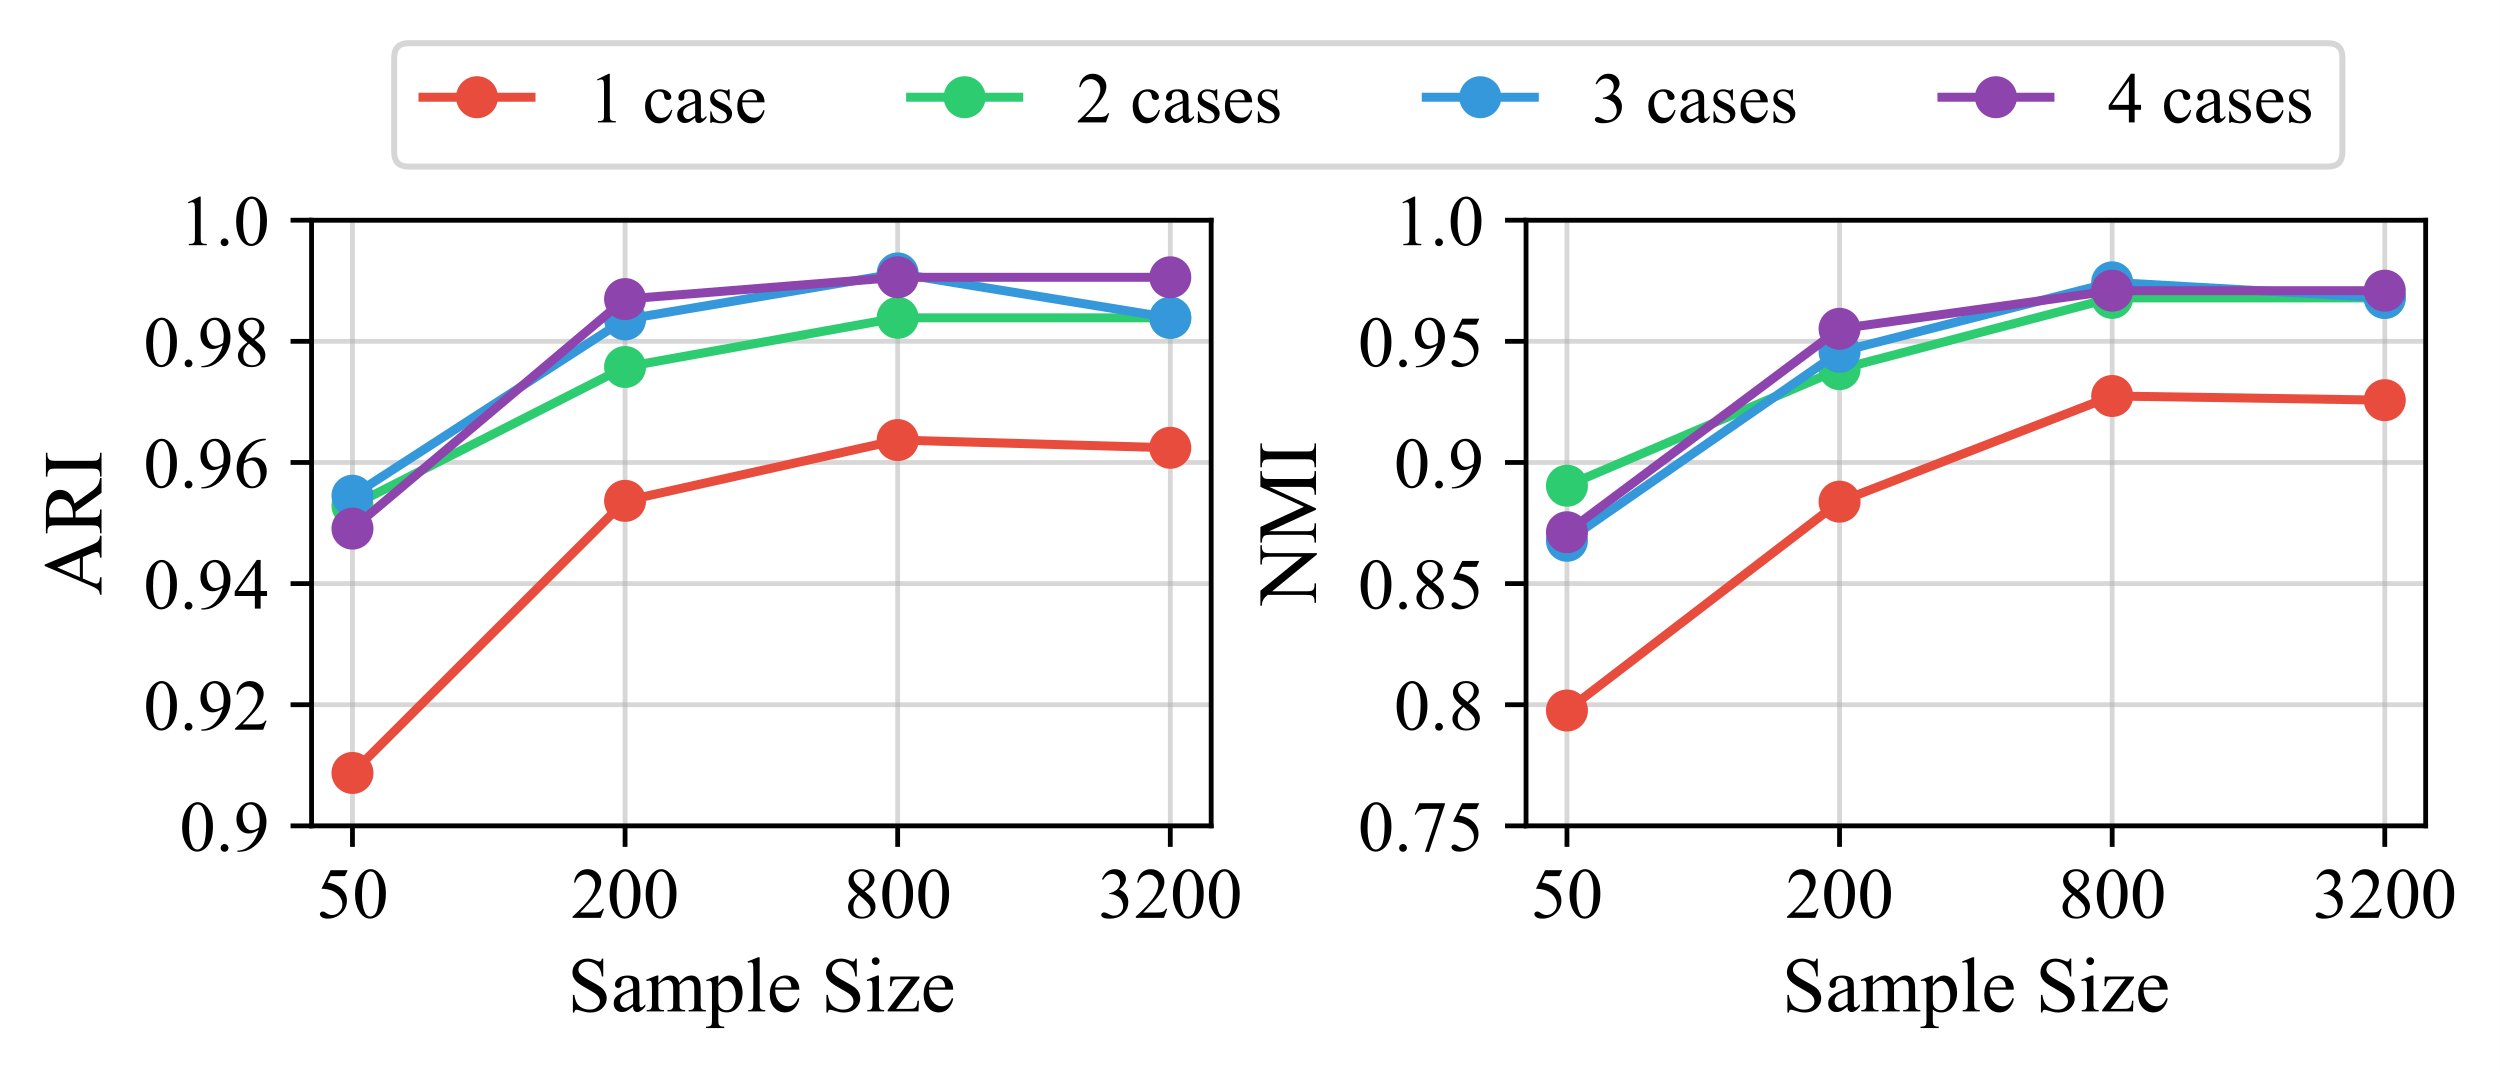 <?xml version="1.0" encoding="UTF-8"?>
<svg xmlns="http://www.w3.org/2000/svg" xmlns:xlink="http://www.w3.org/1999/xlink" width="416.595pt" height="178.523pt" viewBox="0 0 416.595 178.523" version="1.1">
<rect x="0" y="0" width="416.595" height="178.523" fill="#333333" stroke="none"/>
<defs>
<g>
<symbol overflow="visible" id="glyph0-0">
<path style="stroke:none;" d="M 5.207 -7.945 L 4.754 -6.949 L 2.363 -6.949 L 1.836 -5.879 C 2.867 -5.723 3.695 -5.34 4.297 -4.727 C 4.812 -4.199 5.074 -3.574 5.074 -2.855 C 5.074 -2.438 4.992 -2.051 4.824 -1.691 C 4.656 -1.332 4.441 -1.031 4.176 -0.781 C 3.91 -0.527 3.637 -0.324 3.324 -0.18 C 2.867 0.023 2.41 0.133 1.945 0.133 C 1.465 0.133 1.117 0.047 0.898 -0.109 C 0.684 -0.266 0.574 -0.445 0.574 -0.637 C 0.574 -0.742 0.613 -0.84 0.707 -0.926 C 0.793 -1.008 0.898 -1.055 1.043 -1.055 C 1.141 -1.055 1.234 -1.031 1.309 -1.008 C 1.379 -0.973 1.512 -0.887 1.703 -0.77 C 1.992 -0.562 2.293 -0.469 2.594 -0.469 C 3.047 -0.469 3.445 -0.637 3.793 -0.984 C 4.141 -1.32 4.32 -1.738 4.32 -2.242 C 4.32 -2.723 4.164 -3.168 3.852 -3.59 C 3.539 -3.996 3.121 -4.32 2.578 -4.547 C 2.148 -4.715 1.57 -4.824 0.84 -4.859 L 2.363 -7.945 Z M 5.207 -7.945 "/>
</symbol>
<symbol overflow="visible" id="glyph0-1">
<path style="stroke:none;" d="M 0.434 -3.926 C 0.434 -4.824 0.562 -5.605 0.84 -6.266 C 1.105 -6.91 1.477 -7.402 1.934 -7.727 C 2.281 -7.98 2.641 -8.113 3.023 -8.113 C 3.625 -8.113 4.176 -7.801 4.668 -7.176 C 5.27 -6.406 5.566 -5.363 5.566 -4.043 C 5.566 -3.121 5.438 -2.34 5.172 -1.691 C 4.906 -1.043 4.559 -0.59 4.152 -0.301 C 3.742 -0.012 3.348 0.133 2.965 0.133 C 2.195 0.133 1.57 -0.312 1.066 -1.199 C 0.637 -1.945 0.434 -2.855 0.434 -3.926 Z M 1.586 -3.781 C 1.586 -2.676 1.715 -1.789 1.992 -1.105 C 2.207 -0.516 2.531 -0.227 2.988 -0.227 C 3.191 -0.227 3.406 -0.312 3.637 -0.504 C 3.863 -0.695 4.031 -1.008 4.152 -1.465 C 4.332 -2.137 4.43 -3.086 4.43 -4.309 C 4.43 -5.207 4.332 -5.965 4.141 -6.574 C 3.996 -7.02 3.816 -7.332 3.602 -7.523 C 3.434 -7.656 3.238 -7.727 3.012 -7.727 C 2.746 -7.727 2.508 -7.609 2.305 -7.367 C 2.016 -7.031 1.824 -6.527 1.727 -5.832 C 1.633 -5.137 1.586 -4.453 1.586 -3.781 Z M 1.586 -3.781 "/>
</symbol>
<symbol overflow="visible" id="glyph0-2">
<path style="stroke:none;" d="M 5.496 -1.523 L 4.945 0 L 0.254 0 L 0.254 -0.215 C 1.633 -1.465 2.605 -2.496 3.168 -3.301 C 3.719 -4.094 4.008 -4.824 4.008 -5.484 C 4.008 -5.988 3.852 -6.395 3.539 -6.719 C 3.227 -7.043 2.867 -7.211 2.449 -7.211 C 2.051 -7.211 1.703 -7.094 1.391 -6.863 C 1.078 -6.637 0.852 -6.301 0.707 -5.867 L 0.492 -5.867 C 0.59 -6.59 0.828 -7.141 1.234 -7.523 C 1.645 -7.906 2.148 -8.113 2.746 -8.113 C 3.395 -8.113 3.938 -7.895 4.367 -7.488 C 4.801 -7.066 5.016 -6.574 5.016 -6.023 C 5.016 -5.617 4.922 -5.219 4.738 -4.812 C 4.441 -4.176 3.973 -3.504 3.324 -2.809 C 2.352 -1.738 1.738 -1.105 1.5 -0.887 L 3.574 -0.887 C 3.996 -0.887 4.297 -0.898 4.465 -0.938 C 4.633 -0.961 4.789 -1.02 4.934 -1.117 C 5.062 -1.211 5.184 -1.344 5.281 -1.523 Z M 5.496 -1.523 "/>
</symbol>
<symbol overflow="visible" id="glyph0-3">
<path style="stroke:none;" d="M 2.305 -3.996 C 1.668 -4.512 1.262 -4.934 1.078 -5.242 C 0.898 -5.555 0.816 -5.879 0.816 -6.215 C 0.816 -6.73 1.008 -7.176 1.402 -7.547 C 1.801 -7.922 2.328 -8.113 3 -8.113 C 3.637 -8.113 4.152 -7.934 4.547 -7.586 C 4.934 -7.234 5.137 -6.84 5.137 -6.395 C 5.137 -6.098 5.027 -5.797 4.812 -5.484 C 4.598 -5.172 4.164 -4.812 3.504 -4.402 C 4.176 -3.863 4.633 -3.445 4.859 -3.145 C 5.148 -2.734 5.305 -2.316 5.305 -1.883 C 5.305 -1.32 5.09 -0.84 4.668 -0.457 C 4.234 -0.059 3.684 0.133 3 0.133 C 2.23 0.133 1.645 -0.098 1.234 -0.562 C 0.898 -0.949 0.73 -1.355 0.73 -1.812 C 0.73 -2.16 0.84 -2.508 1.078 -2.855 C 1.32 -3.191 1.727 -3.574 2.305 -3.996 Z M 3.227 -4.633 C 3.684 -5.039 3.984 -5.375 4.105 -5.629 C 4.223 -5.867 4.297 -6.145 4.297 -6.457 C 4.297 -6.863 4.176 -7.176 3.949 -7.414 C 3.719 -7.645 3.406 -7.766 3.012 -7.766 C 2.605 -7.766 2.281 -7.645 2.039 -7.414 C 1.789 -7.188 1.668 -6.926 1.668 -6.613 C 1.668 -6.406 1.715 -6.203 1.824 -6 C 1.922 -5.797 2.062 -5.605 2.258 -5.426 Z M 2.578 -3.781 C 2.242 -3.504 2.004 -3.203 1.848 -2.879 C 1.691 -2.555 1.621 -2.207 1.621 -1.836 C 1.621 -1.332 1.754 -0.926 2.027 -0.625 C 2.305 -0.324 2.652 -0.18 3.086 -0.18 C 3.504 -0.18 3.84 -0.289 4.105 -0.527 C 4.355 -0.77 4.488 -1.055 4.488 -1.402 C 4.488 -1.68 4.402 -1.934 4.262 -2.16 C 3.973 -2.566 3.422 -3.109 2.578 -3.781 Z M 2.578 -3.781 "/>
</symbol>
<symbol overflow="visible" id="glyph0-4">
<path style="stroke:none;" d="M 0.613 -6.434 C 0.828 -6.961 1.117 -7.379 1.465 -7.668 C 1.812 -7.957 2.242 -8.113 2.762 -8.113 C 3.395 -8.113 3.887 -7.895 4.223 -7.488 C 4.477 -7.176 4.609 -6.84 4.609 -6.504 C 4.609 -5.914 4.234 -5.316 3.516 -4.703 C 3.996 -4.512 4.367 -4.234 4.621 -3.875 C 4.871 -3.516 5.004 -3.109 5.004 -2.629 C 5.004 -1.934 4.777 -1.344 4.344 -0.84 C 3.77 -0.191 2.953 0.133 1.871 0.133 C 1.332 0.133 0.973 0.059 0.781 -0.059 C 0.59 -0.18 0.492 -0.324 0.492 -0.492 C 0.492 -0.602 0.527 -0.695 0.625 -0.781 C 0.707 -0.863 0.816 -0.91 0.961 -0.91 C 1.055 -0.91 1.152 -0.887 1.246 -0.863 C 1.32 -0.84 1.465 -0.77 1.703 -0.648 C 1.934 -0.527 2.102 -0.457 2.195 -0.434 C 2.34 -0.383 2.484 -0.371 2.652 -0.371 C 3.047 -0.371 3.395 -0.516 3.695 -0.828 C 3.984 -1.141 4.141 -1.5 4.141 -1.934 C 4.141 -2.23 4.066 -2.531 3.938 -2.832 C 3.828 -3.047 3.719 -3.203 3.602 -3.324 C 3.434 -3.48 3.191 -3.625 2.902 -3.758 C 2.617 -3.875 2.316 -3.949 2.004 -3.949 L 1.824 -3.949 L 1.824 -4.117 C 2.125 -4.152 2.438 -4.262 2.746 -4.453 C 3.059 -4.633 3.277 -4.848 3.422 -5.113 C 3.562 -5.363 3.637 -5.652 3.637 -5.965 C 3.637 -6.359 3.504 -6.684 3.254 -6.938 C 3 -7.176 2.688 -7.309 2.316 -7.309 C 1.715 -7.309 1.211 -6.984 0.805 -6.336 Z M 0.613 -6.434 "/>
</symbol>
<symbol overflow="visible" id="glyph0-5">
<path style="stroke:none;" d="M 1.5 -1.141 C 1.68 -1.141 1.836 -1.066 1.957 -0.949 C 2.074 -0.816 2.148 -0.66 2.148 -0.48 C 2.148 -0.301 2.074 -0.145 1.957 -0.023 C 1.824 0.098 1.668 0.156 1.5 0.156 C 1.32 0.156 1.164 0.098 1.043 -0.023 C 0.91 -0.145 0.852 -0.301 0.852 -0.48 C 0.852 -0.66 0.91 -0.816 1.043 -0.949 C 1.164 -1.066 1.32 -1.141 1.5 -1.141 Z M 1.5 -1.141 "/>
</symbol>
<symbol overflow="visible" id="glyph0-6">
<path style="stroke:none;" d="M 0.637 0.156 L 0.637 -0.047 C 1.141 -0.047 1.609 -0.168 2.051 -0.406 C 2.484 -0.637 2.914 -1.031 3.324 -1.609 C 3.73 -2.172 4.008 -2.797 4.176 -3.492 C 3.551 -3.086 3 -2.891 2.508 -2.891 C 1.945 -2.891 1.465 -3.109 1.066 -3.539 C 0.672 -3.973 0.48 -4.535 0.48 -5.258 C 0.48 -5.953 0.672 -6.562 1.066 -7.117 C 1.547 -7.777 2.172 -8.113 2.953 -8.113 C 3.602 -8.113 4.164 -7.836 4.633 -7.297 C 5.195 -6.625 5.484 -5.809 5.484 -4.824 C 5.484 -3.938 5.27 -3.121 4.836 -2.352 C 4.402 -1.586 3.793 -0.961 3.023 -0.457 C 2.387 -0.047 1.703 0.156 0.973 0.156 Z M 4.262 -3.926 C 4.332 -4.43 4.367 -4.824 4.367 -5.137 C 4.367 -5.52 4.297 -5.93 4.176 -6.359 C 4.043 -6.793 3.863 -7.129 3.625 -7.367 C 3.383 -7.609 3.121 -7.727 2.82 -7.727 C 2.473 -7.727 2.172 -7.57 1.906 -7.262 C 1.645 -6.949 1.512 -6.48 1.512 -5.867 C 1.512 -5.039 1.68 -4.391 2.039 -3.938 C 2.293 -3.602 2.605 -3.434 2.977 -3.434 C 3.156 -3.434 3.371 -3.469 3.613 -3.551 C 3.852 -3.637 4.066 -3.758 4.262 -3.926 Z M 4.262 -3.926 "/>
</symbol>
<symbol overflow="visible" id="glyph0-7">
<path style="stroke:none;" d="M 5.578 -2.93 L 5.578 -2.102 L 4.512 -2.102 L 4.512 0 L 3.551 0 L 3.551 -2.102 L 0.191 -2.102 L 0.191 -2.844 L 3.875 -8.113 L 4.512 -8.113 L 4.512 -2.93 Z M 3.551 -2.93 L 3.551 -6.875 L 0.758 -2.93 Z M 3.551 -2.93 "/>
</symbol>
<symbol overflow="visible" id="glyph0-8">
<path style="stroke:none;" d="M 5.375 -8.113 L 5.375 -7.895 C 4.859 -7.836 4.441 -7.727 4.117 -7.586 C 3.781 -7.43 3.457 -7.188 3.145 -6.875 C 2.832 -6.562 2.566 -6.203 2.352 -5.82 C 2.137 -5.438 1.969 -4.969 1.836 -4.441 C 2.387 -4.824 2.953 -5.016 3.527 -5.016 C 4.066 -5.016 4.535 -4.789 4.934 -4.355 C 5.328 -3.926 5.531 -3.359 5.531 -2.676 C 5.531 -2.004 5.328 -1.402 4.934 -0.852 C 4.453 -0.191 3.805 0.133 3.012 0.133 C 2.461 0.133 2.004 -0.035 1.633 -0.395 C 0.887 -1.094 0.516 -2.004 0.516 -3.121 C 0.516 -3.828 0.648 -4.5 0.938 -5.148 C 1.223 -5.785 1.633 -6.348 2.16 -6.852 C 2.688 -7.344 3.203 -7.68 3.684 -7.848 C 4.164 -8.016 4.621 -8.113 5.039 -8.113 Z M 1.738 -4.008 C 1.668 -3.48 1.633 -3.047 1.633 -2.734 C 1.633 -2.352 1.691 -1.945 1.836 -1.512 C 1.969 -1.066 2.172 -0.719 2.461 -0.469 C 2.652 -0.277 2.891 -0.191 3.18 -0.191 C 3.516 -0.191 3.828 -0.348 4.094 -0.672 C 4.355 -0.984 4.5 -1.441 4.5 -2.039 C 4.5 -2.699 4.355 -3.277 4.094 -3.77 C 3.828 -4.246 3.445 -4.5 2.965 -4.5 C 2.82 -4.5 2.652 -4.465 2.484 -4.402 C 2.316 -4.344 2.062 -4.211 1.738 -4.008 Z M 1.738 -4.008 "/>
</symbol>
<symbol overflow="visible" id="glyph0-9">
<path style="stroke:none;" d="M 1.402 -7.164 L 3.336 -8.113 L 3.527 -8.113 L 3.527 -1.402 C 3.527 -0.949 3.539 -0.672 3.59 -0.562 C 3.625 -0.457 3.695 -0.371 3.816 -0.312 C 3.938 -0.254 4.176 -0.215 4.535 -0.215 L 4.535 0 L 1.547 0 L 1.547 -0.215 C 1.922 -0.215 2.16 -0.254 2.27 -0.312 C 2.375 -0.359 2.449 -0.445 2.496 -0.539 C 2.543 -0.637 2.566 -0.926 2.566 -1.402 L 2.566 -5.688 C 2.566 -6.266 2.543 -6.637 2.508 -6.805 C 2.484 -6.926 2.438 -7.02 2.363 -7.078 C 2.293 -7.129 2.195 -7.164 2.102 -7.164 C 1.957 -7.164 1.754 -7.105 1.5 -6.984 Z M 1.402 -7.164 "/>
</symbol>
<symbol overflow="visible" id="glyph0-10">
<path style="stroke:none;" d="M 1.211 -7.945 L 5.473 -7.945 L 5.473 -7.727 L 2.82 0.156 L 2.16 0.156 L 4.535 -6.996 L 2.352 -6.996 C 1.906 -6.996 1.598 -6.938 1.402 -6.828 C 1.066 -6.648 0.805 -6.371 0.613 -6 L 0.445 -6.059 Z M 1.211 -7.945 "/>
</symbol>
<symbol overflow="visible" id="glyph0-11">
<path style="stroke:none;" d=""/>
</symbol>
<symbol overflow="visible" id="glyph0-12">
<path style="stroke:none;" d="M 4.934 -2.039 C 4.789 -1.332 4.5 -0.793 4.078 -0.406 C 3.66 -0.023 3.191 0.156 2.688 0.156 C 2.062 0.156 1.535 -0.098 1.078 -0.602 C 0.625 -1.105 0.406 -1.801 0.406 -2.676 C 0.406 -3.516 0.66 -4.199 1.164 -4.727 C 1.668 -5.258 2.27 -5.52 2.977 -5.52 C 3.492 -5.52 3.926 -5.375 4.262 -5.102 C 4.598 -4.824 4.777 -4.535 4.777 -4.234 C 4.777 -4.078 4.727 -3.961 4.633 -3.875 C 4.535 -3.781 4.402 -3.742 4.234 -3.742 C 3.996 -3.742 3.828 -3.816 3.719 -3.961 C 3.648 -4.031 3.602 -4.188 3.574 -4.43 C 3.551 -4.656 3.48 -4.836 3.348 -4.957 C 3.203 -5.074 3.012 -5.137 2.773 -5.137 C 2.387 -5.137 2.074 -4.992 1.836 -4.703 C 1.512 -4.32 1.355 -3.805 1.355 -3.18 C 1.355 -2.531 1.512 -1.969 1.824 -1.488 C 2.137 -0.996 2.566 -0.758 3.109 -0.758 C 3.492 -0.758 3.828 -0.875 4.141 -1.141 C 4.355 -1.32 4.559 -1.645 4.766 -2.125 Z M 4.934 -2.039 "/>
</symbol>
<symbol overflow="visible" id="glyph0-13">
<path style="stroke:none;" d="M 3.422 -0.77 C 2.867 -0.336 2.52 -0.098 2.375 -0.035 C 2.16 0.047 1.945 0.098 1.703 0.098 C 1.332 0.098 1.031 -0.023 0.793 -0.277 C 0.551 -0.516 0.434 -0.852 0.434 -1.273 C 0.434 -1.535 0.48 -1.766 0.602 -1.957 C 0.758 -2.219 1.031 -2.461 1.43 -2.699 C 1.824 -2.93 2.484 -3.215 3.422 -3.551 L 3.422 -3.77 C 3.422 -4.297 3.324 -4.668 3.156 -4.871 C 2.988 -5.062 2.734 -5.172 2.426 -5.172 C 2.172 -5.172 1.98 -5.102 1.836 -4.969 C 1.68 -4.824 1.609 -4.68 1.609 -4.512 L 1.621 -4.176 C 1.621 -3.984 1.57 -3.852 1.477 -3.758 C 1.379 -3.66 1.273 -3.613 1.129 -3.613 C 0.984 -3.613 0.863 -3.66 0.77 -3.758 C 0.672 -3.852 0.637 -3.996 0.637 -4.176 C 0.637 -4.512 0.805 -4.812 1.152 -5.102 C 1.488 -5.375 1.969 -5.52 2.594 -5.52 C 3.07 -5.52 3.457 -5.438 3.77 -5.281 C 3.996 -5.16 4.164 -4.969 4.273 -4.715 C 4.344 -4.547 4.379 -4.199 4.379 -3.684 L 4.379 -1.859 C 4.379 -1.344 4.379 -1.031 4.402 -0.926 C 4.43 -0.805 4.453 -0.73 4.5 -0.695 C 4.547 -0.648 4.598 -0.637 4.656 -0.637 C 4.715 -0.637 4.777 -0.648 4.824 -0.672 C 4.906 -0.719 5.062 -0.863 5.305 -1.105 L 5.305 -0.77 C 4.859 -0.191 4.441 0.098 4.043 0.098 C 3.852 0.098 3.695 0.023 3.59 -0.098 C 3.469 -0.215 3.422 -0.445 3.422 -0.77 Z M 3.422 -1.152 L 3.422 -3.203 C 2.82 -2.965 2.438 -2.797 2.27 -2.699 C 1.957 -2.531 1.738 -2.352 1.609 -2.16 C 1.477 -1.969 1.414 -1.766 1.414 -1.547 C 1.414 -1.262 1.5 -1.031 1.668 -0.84 C 1.836 -0.648 2.027 -0.562 2.242 -0.562 C 2.531 -0.562 2.93 -0.758 3.422 -1.152 Z M 3.422 -1.152 "/>
</symbol>
<symbol overflow="visible" id="glyph0-14">
<path style="stroke:none;" d="M 3.84 -5.52 L 3.84 -3.695 L 3.648 -3.695 C 3.504 -4.273 3.312 -4.656 3.086 -4.871 C 2.844 -5.074 2.555 -5.184 2.195 -5.184 C 1.906 -5.184 1.691 -5.113 1.523 -4.969 C 1.355 -4.824 1.273 -4.656 1.273 -4.488 C 1.273 -4.262 1.332 -4.066 1.465 -3.926 C 1.586 -3.758 1.824 -3.59 2.207 -3.406 L 3.059 -3 C 3.852 -2.605 4.246 -2.09 4.246 -1.465 C 4.246 -0.973 4.055 -0.574 3.695 -0.289 C 3.324 0 2.914 0.156 2.461 0.156 C 2.125 0.156 1.754 0.098 1.332 -0.012 C 1.199 -0.047 1.094 -0.07 1.008 -0.07 C 0.91 -0.07 0.852 -0.023 0.805 0.07 L 0.613 0.07 L 0.613 -1.836 L 0.805 -1.836 C 0.91 -1.285 1.117 -0.863 1.43 -0.59 C 1.738 -0.312 2.09 -0.18 2.473 -0.18 C 2.734 -0.18 2.953 -0.254 3.121 -0.422 C 3.289 -0.574 3.383 -0.77 3.383 -0.996 C 3.383 -1.262 3.289 -1.477 3.098 -1.668 C 2.902 -1.848 2.52 -2.074 1.957 -2.363 C 1.391 -2.641 1.02 -2.891 0.852 -3.133 C 0.672 -3.348 0.59 -3.637 0.59 -3.973 C 0.59 -4.402 0.73 -4.777 1.043 -5.074 C 1.344 -5.363 1.738 -5.52 2.219 -5.52 C 2.426 -5.52 2.676 -5.473 2.988 -5.387 C 3.18 -5.328 3.312 -5.305 3.383 -5.305 C 3.445 -5.305 3.492 -5.316 3.527 -5.34 C 3.551 -5.363 3.602 -5.426 3.648 -5.52 Z M 3.84 -5.52 "/>
</symbol>
<symbol overflow="visible" id="glyph0-15">
<path style="stroke:none;" d="M 1.273 -3.348 C 1.273 -2.543 1.465 -1.922 1.859 -1.465 C 2.242 -1.008 2.711 -0.793 3.238 -0.793 C 3.574 -0.793 3.875 -0.887 4.141 -1.078 C 4.402 -1.273 4.621 -1.598 4.801 -2.074 L 4.992 -1.957 C 4.895 -1.414 4.656 -0.926 4.273 -0.492 C 3.875 -0.059 3.383 0.156 2.785 0.156 C 2.137 0.156 1.586 -0.086 1.129 -0.59 C 0.672 -1.094 0.445 -1.766 0.445 -2.617 C 0.445 -3.527 0.672 -4.246 1.152 -4.766 C 1.621 -5.27 2.207 -5.531 2.93 -5.531 C 3.527 -5.531 4.02 -5.328 4.402 -4.934 C 4.789 -4.535 4.992 -4.008 4.992 -3.348 Z M 1.273 -3.684 L 3.758 -3.684 C 3.73 -4.02 3.695 -4.273 3.637 -4.414 C 3.539 -4.633 3.395 -4.801 3.203 -4.922 C 3.012 -5.039 2.809 -5.113 2.594 -5.113 C 2.27 -5.113 1.98 -4.98 1.727 -4.727 C 1.465 -4.477 1.32 -4.129 1.273 -3.684 Z M 1.273 -3.684 "/>
</symbol>
<symbol overflow="visible" id="glyph1-0">
<path style="stroke:none;" d="M 5.953 -8.801 L 5.953 -5.824 L 5.719 -5.824 C 5.641 -6.395 5.512 -6.852 5.316 -7.188 C 5.109 -7.527 4.836 -7.785 4.473 -7.996 C 4.109 -8.191 3.73 -8.293 3.34 -8.293 C 2.898 -8.293 2.535 -8.152 2.25 -7.891 C 1.965 -7.617 1.82 -7.32 1.82 -6.98 C 1.82 -6.707 1.91 -6.461 2.094 -6.254 C 2.352 -5.941 2.977 -5.512 3.965 -4.992 C 4.77 -4.551 5.316 -4.227 5.617 -3.992 C 5.902 -3.758 6.137 -3.484 6.293 -3.172 C 6.449 -2.859 6.527 -2.535 6.527 -2.195 C 6.527 -1.547 6.266 -0.988 5.773 -0.52 C 5.266 -0.051 4.613 0.184 3.82 0.184 C 3.562 0.184 3.328 0.156 3.121 0.129 C 2.988 0.105 2.719 0.027 2.301 -0.09 C 1.887 -0.223 1.613 -0.285 1.508 -0.285 C 1.402 -0.285 1.312 -0.246 1.262 -0.195 C 1.195 -0.129 1.156 0 1.133 0.184 L 0.898 0.184 L 0.898 -2.758 L 1.133 -2.758 C 1.234 -2.133 1.391 -1.676 1.574 -1.363 C 1.754 -1.055 2.039 -0.805 2.43 -0.598 C 2.809 -0.391 3.223 -0.301 3.691 -0.301 C 4.211 -0.301 4.629 -0.43 4.941 -0.715 C 5.254 -0.988 5.406 -1.312 5.406 -1.703 C 5.406 -1.91 5.344 -2.133 5.227 -2.352 C 5.109 -2.562 4.926 -2.77 4.68 -2.949 C 4.512 -3.082 4.055 -3.34 3.328 -3.758 C 2.586 -4.172 2.066 -4.496 1.754 -4.746 C 1.441 -4.992 1.211 -5.266 1.055 -5.562 C 0.898 -5.852 0.82 -6.176 0.82 -6.539 C 0.82 -7.148 1.055 -7.684 1.52 -8.125 C 1.988 -8.566 2.602 -8.801 3.328 -8.801 C 3.781 -8.801 4.266 -8.684 4.785 -8.465 C 5.02 -8.359 5.188 -8.309 5.289 -8.309 C 5.395 -8.309 5.473 -8.332 5.551 -8.398 C 5.629 -8.465 5.68 -8.594 5.719 -8.801 Z M 5.953 -8.801 "/>
</symbol>
<symbol overflow="visible" id="glyph1-1">
<path style="stroke:none;" d="M 3.703 -0.832 C 3.105 -0.363 2.73 -0.105 2.574 -0.039 C 2.34 0.051 2.105 0.105 1.848 0.105 C 1.441 0.105 1.117 -0.027 0.859 -0.301 C 0.598 -0.559 0.469 -0.922 0.469 -1.379 C 0.469 -1.664 0.52 -1.91 0.648 -2.117 C 0.82 -2.406 1.117 -2.664 1.547 -2.926 C 1.977 -3.172 2.691 -3.484 3.703 -3.848 L 3.703 -4.082 C 3.703 -4.652 3.602 -5.059 3.418 -5.277 C 3.238 -5.484 2.965 -5.602 2.625 -5.602 C 2.352 -5.602 2.145 -5.523 1.988 -5.383 C 1.82 -5.227 1.742 -5.07 1.742 -4.887 L 1.754 -4.523 C 1.754 -4.316 1.703 -4.172 1.598 -4.07 C 1.496 -3.965 1.379 -3.914 1.223 -3.914 C 1.066 -3.914 0.938 -3.965 0.832 -4.07 C 0.727 -4.172 0.688 -4.328 0.688 -4.523 C 0.688 -4.887 0.871 -5.215 1.246 -5.523 C 1.613 -5.824 2.133 -5.98 2.809 -5.98 C 3.328 -5.98 3.742 -5.891 4.082 -5.719 C 4.328 -5.59 4.512 -5.383 4.629 -5.109 C 4.707 -4.926 4.746 -4.551 4.746 -3.992 L 4.746 -2.016 C 4.746 -1.457 4.746 -1.117 4.77 -1 C 4.797 -0.871 4.824 -0.793 4.875 -0.754 C 4.926 -0.703 4.98 -0.688 5.043 -0.688 C 5.109 -0.688 5.176 -0.703 5.227 -0.727 C 5.316 -0.781 5.484 -0.938 5.746 -1.195 L 5.746 -0.832 C 5.266 -0.207 4.809 0.105 4.383 0.105 C 4.172 0.105 4.004 0.027 3.887 -0.105 C 3.758 -0.234 3.703 -0.48 3.703 -0.832 Z M 3.703 -1.246 L 3.703 -3.473 C 3.055 -3.211 2.641 -3.027 2.457 -2.926 C 2.117 -2.742 1.887 -2.547 1.742 -2.34 C 1.598 -2.133 1.535 -1.91 1.535 -1.676 C 1.535 -1.363 1.625 -1.117 1.809 -0.91 C 1.988 -0.703 2.195 -0.609 2.43 -0.609 C 2.742 -0.609 3.172 -0.82 3.703 -1.246 Z M 3.703 -1.246 "/>
</symbol>
<symbol overflow="visible" id="glyph1-2">
<path style="stroke:none;" d="M 2.133 -4.746 C 2.547 -5.16 2.809 -5.406 2.887 -5.473 C 3.066 -5.629 3.277 -5.758 3.496 -5.852 C 3.703 -5.93 3.926 -5.98 4.148 -5.98 C 4.512 -5.98 4.824 -5.875 5.082 -5.668 C 5.344 -5.461 5.523 -5.148 5.617 -4.746 C 6.047 -5.254 6.41 -5.59 6.723 -5.746 C 7.02 -5.902 7.332 -5.98 7.645 -5.98 C 7.957 -5.98 8.23 -5.902 8.465 -5.746 C 8.695 -5.59 8.891 -5.328 9.035 -4.965 C 9.125 -4.719 9.18 -4.328 9.18 -3.809 L 9.18 -1.312 C 9.18 -0.949 9.203 -0.688 9.258 -0.559 C 9.297 -0.469 9.371 -0.391 9.488 -0.324 C 9.605 -0.262 9.789 -0.234 10.051 -0.234 L 10.051 0 L 7.188 0 L 7.188 -0.234 L 7.305 -0.234 C 7.555 -0.234 7.746 -0.273 7.891 -0.379 C 7.98 -0.441 8.047 -0.547 8.098 -0.703 C 8.113 -0.766 8.125 -0.977 8.125 -1.312 L 8.125 -3.809 C 8.125 -4.277 8.059 -4.613 7.957 -4.824 C 7.785 -5.082 7.527 -5.227 7.164 -5.227 C 6.93 -5.227 6.707 -5.16 6.488 -5.059 C 6.254 -4.941 5.98 -4.73 5.668 -4.434 L 5.656 -4.355 L 5.668 -4.082 L 5.668 -1.312 C 5.668 -0.91 5.68 -0.664 5.734 -0.57 C 5.773 -0.469 5.852 -0.391 5.98 -0.324 C 6.098 -0.262 6.305 -0.234 6.605 -0.234 L 6.605 0 L 3.664 0 L 3.664 -0.234 C 3.977 -0.234 4.199 -0.262 4.328 -0.34 C 4.445 -0.414 4.535 -0.531 4.59 -0.688 C 4.602 -0.754 4.613 -0.961 4.613 -1.312 L 4.613 -3.809 C 4.613 -4.277 4.535 -4.629 4.406 -4.836 C 4.211 -5.098 3.953 -5.238 3.629 -5.238 C 3.395 -5.238 3.16 -5.176 2.949 -5.059 C 2.586 -4.875 2.312 -4.668 2.133 -4.434 L 2.133 -1.312 C 2.133 -0.922 2.156 -0.676 2.211 -0.57 C 2.262 -0.453 2.34 -0.363 2.445 -0.312 C 2.547 -0.262 2.758 -0.234 3.082 -0.234 L 3.082 0 L 0.207 0 L 0.207 -0.234 C 0.469 -0.234 0.648 -0.262 0.754 -0.312 C 0.859 -0.363 0.949 -0.453 1 -0.586 C 1.055 -0.715 1.078 -0.949 1.078 -1.312 L 1.078 -3.535 C 1.078 -4.172 1.055 -4.59 1.027 -4.77 C 1 -4.902 0.949 -5.004 0.883 -5.059 C 0.82 -5.109 0.727 -5.148 0.625 -5.148 C 0.508 -5.148 0.363 -5.109 0.207 -5.043 L 0.105 -5.277 L 1.859 -5.98 L 2.133 -5.98 Z M 2.133 -4.746 "/>
</symbol>
<symbol overflow="visible" id="glyph1-3">
<path style="stroke:none;" d="M 0 -5.238 L 1.781 -5.953 L 2.016 -5.953 L 2.016 -4.602 C 2.312 -5.109 2.613 -5.461 2.926 -5.668 C 3.223 -5.875 3.535 -5.98 3.875 -5.98 C 4.461 -5.98 4.953 -5.746 5.344 -5.305 C 5.812 -4.73 6.059 -4.004 6.059 -3.121 C 6.059 -2.105 5.758 -1.273 5.188 -0.625 C 4.719 -0.09 4.121 0.168 3.406 0.168 C 3.094 0.168 2.82 0.117 2.586 0.027 C 2.418 -0.027 2.223 -0.145 2.016 -0.34 L 2.016 1.418 C 2.016 1.809 2.039 2.066 2.094 2.172 C 2.145 2.273 2.223 2.367 2.34 2.43 C 2.457 2.496 2.68 2.535 3.004 2.535 L 3.004 2.77 L -0.027 2.77 L -0.027 2.535 L 0.117 2.535 C 0.352 2.535 0.547 2.484 0.715 2.406 C 0.793 2.352 0.844 2.273 0.898 2.172 C 0.938 2.066 0.961 1.793 0.961 1.379 L 0.961 -4.094 C 0.961 -4.473 0.938 -4.707 0.91 -4.809 C 0.871 -4.914 0.82 -4.992 0.742 -5.043 C 0.664 -5.098 0.57 -5.121 0.453 -5.121 C 0.352 -5.121 0.223 -5.082 0.066 -5.031 Z M 2.016 -4.227 L 2.016 -2.055 C 2.016 -1.586 2.027 -1.273 2.078 -1.133 C 2.133 -0.883 2.273 -0.664 2.508 -0.48 C 2.742 -0.301 3.027 -0.207 3.379 -0.207 C 3.797 -0.207 4.148 -0.363 4.406 -0.703 C 4.746 -1.133 4.926 -1.742 4.926 -2.523 C 4.926 -3.406 4.73 -4.082 4.344 -4.574 C 4.07 -4.902 3.742 -5.07 3.379 -5.07 C 3.172 -5.07 2.965 -5.02 2.77 -4.914 C 2.613 -4.836 2.367 -4.602 2.016 -4.227 Z M 2.016 -4.227 "/>
</symbol>
<symbol overflow="visible" id="glyph1-4">
<path style="stroke:none;" d="M 2.406 -9.023 L 2.406 -1.312 C 2.406 -0.949 2.43 -0.703 2.484 -0.586 C 2.535 -0.469 2.613 -0.379 2.73 -0.324 C 2.836 -0.262 3.043 -0.234 3.34 -0.234 L 3.34 0 L 0.492 0 L 0.492 -0.234 C 0.754 -0.234 0.938 -0.262 1.039 -0.312 C 1.133 -0.363 1.211 -0.453 1.262 -0.586 C 1.312 -0.715 1.352 -0.949 1.352 -1.312 L 1.352 -6.59 C 1.352 -7.242 1.324 -7.645 1.301 -7.801 C 1.273 -7.957 1.223 -8.059 1.156 -8.113 C 1.094 -8.164 1.016 -8.191 0.91 -8.191 C 0.805 -8.191 0.664 -8.152 0.492 -8.098 L 0.391 -8.32 L 2.117 -9.023 Z M 2.406 -9.023 "/>
</symbol>
<symbol overflow="visible" id="glyph1-5">
<path style="stroke:none;" d="M 1.379 -3.629 C 1.379 -2.758 1.586 -2.078 2.016 -1.586 C 2.43 -1.094 2.938 -0.859 3.512 -0.859 C 3.875 -0.859 4.199 -0.961 4.484 -1.172 C 4.77 -1.379 5.004 -1.73 5.199 -2.25 L 5.406 -2.117 C 5.305 -1.535 5.043 -1 4.629 -0.531 C 4.199 -0.066 3.664 0.168 3.016 0.168 C 2.312 0.168 1.715 -0.09 1.223 -0.637 C 0.727 -1.184 0.48 -1.91 0.48 -2.836 C 0.48 -3.82 0.727 -4.602 1.246 -5.16 C 1.754 -5.707 2.391 -5.992 3.172 -5.992 C 3.82 -5.992 4.355 -5.773 4.77 -5.344 C 5.188 -4.914 5.406 -4.344 5.406 -3.629 Z M 1.379 -3.992 L 4.07 -3.992 C 4.043 -4.355 4.004 -4.629 3.938 -4.785 C 3.836 -5.02 3.68 -5.199 3.473 -5.328 C 3.262 -5.461 3.043 -5.539 2.809 -5.539 C 2.457 -5.539 2.145 -5.395 1.871 -5.121 C 1.586 -4.848 1.43 -4.473 1.379 -3.992 Z M 1.379 -3.992 "/>
</symbol>
<symbol overflow="visible" id="glyph1-6">
<path style="stroke:none;" d=""/>
</symbol>
<symbol overflow="visible" id="glyph1-7">
<path style="stroke:none;" d="M 1.887 -9.023 C 2.066 -9.023 2.211 -8.957 2.34 -8.84 C 2.457 -8.711 2.523 -8.566 2.523 -8.387 C 2.523 -8.203 2.457 -8.059 2.34 -7.93 C 2.211 -7.801 2.066 -7.734 1.887 -7.734 C 1.703 -7.734 1.559 -7.801 1.43 -7.93 C 1.301 -8.059 1.234 -8.203 1.234 -8.387 C 1.234 -8.566 1.285 -8.711 1.418 -8.84 C 1.547 -8.957 1.703 -9.023 1.887 -9.023 Z M 2.418 -5.98 L 2.418 -1.312 C 2.418 -0.949 2.445 -0.703 2.496 -0.586 C 2.547 -0.453 2.625 -0.363 2.73 -0.312 C 2.836 -0.262 3.016 -0.234 3.289 -0.234 L 3.289 0 L 0.469 0 L 0.469 -0.234 C 0.754 -0.234 0.938 -0.262 1.039 -0.312 C 1.133 -0.363 1.211 -0.453 1.262 -0.586 C 1.312 -0.715 1.352 -0.949 1.352 -1.312 L 1.352 -3.551 C 1.352 -4.172 1.324 -4.59 1.301 -4.785 C 1.273 -4.914 1.223 -5.004 1.156 -5.059 C 1.094 -5.109 1 -5.148 0.898 -5.148 C 0.781 -5.148 0.637 -5.109 0.469 -5.043 L 0.379 -5.277 L 2.133 -5.98 Z M 2.418 -5.98 "/>
</symbol>
<symbol overflow="visible" id="glyph1-8">
<path style="stroke:none;" d="M 5.461 -1.781 L 5.395 0 L 0.262 0 L 0.262 -0.234 L 4.121 -5.367 L 2.211 -5.367 C 1.793 -5.367 1.535 -5.344 1.402 -5.289 C 1.273 -5.238 1.172 -5.137 1.094 -4.992 C 0.977 -4.77 0.91 -4.512 0.898 -4.199 L 0.648 -4.199 L 0.688 -5.812 L 5.562 -5.812 L 5.562 -5.578 L 1.664 -0.43 L 3.781 -0.43 C 4.227 -0.43 4.523 -0.453 4.68 -0.531 C 4.836 -0.609 4.965 -0.742 5.07 -0.922 C 5.137 -1.055 5.188 -1.34 5.238 -1.781 Z M 5.461 -1.781 "/>
</symbol>
<symbol overflow="visible" id="glyph2-0">
<path style="stroke:none;" d="M -3.109 -6.41 L -3.109 -2.812 L -1.637 -2.184 C -1.273 -2.031 -1.008 -1.961 -0.84 -1.961 C -0.688 -1.961 -0.559 -2.016 -0.449 -2.156 C -0.336 -2.281 -0.281 -2.574 -0.254 -3.023 L 0 -3.023 L 0 -0.113 L -0.254 -0.113 C -0.309 -0.488 -0.406 -0.742 -0.52 -0.867 C -0.742 -1.094 -1.176 -1.344 -1.848 -1.637 L -9.477 -4.898 L -9.477 -5.137 L -1.766 -8.359 C -1.148 -8.609 -0.742 -8.848 -0.559 -9.059 C -0.379 -9.27 -0.281 -9.562 -0.254 -9.953 L 0 -9.953 L 0 -6.301 L -0.254 -6.301 C -0.266 -6.664 -0.32 -6.902 -0.434 -7.043 C -0.531 -7.168 -0.656 -7.238 -0.824 -7.238 C -1.023 -7.238 -1.328 -7.141 -1.766 -6.973 Z M -3.613 -6.215 L -7.352 -4.648 L -3.613 -3.023 Z M -3.613 -6.215 "/>
</symbol>
<symbol overflow="visible" id="glyph2-1">
<path style="stroke:none;" d="M 0 -9.465 L 0 -6.984 L -4.34 -3.852 C -4.324 -3.613 -4.324 -3.414 -4.324 -3.277 C -4.324 -3.219 -4.324 -3.148 -4.324 -3.078 C -4.324 -3.012 -4.324 -2.941 -4.34 -2.883 L -1.637 -2.883 C -1.051 -2.883 -0.699 -2.941 -0.559 -3.066 C -0.352 -3.234 -0.254 -3.5 -0.254 -3.852 L -0.254 -4.215 L 0 -4.215 L 0 -0.238 L -0.254 -0.238 L -0.254 -0.59 C -0.254 -0.98 -0.379 -1.262 -0.629 -1.43 C -0.77 -1.512 -1.105 -1.566 -1.637 -1.566 L -7.629 -1.566 C -8.203 -1.566 -8.566 -1.496 -8.723 -1.387 C -8.918 -1.203 -9.016 -0.938 -9.016 -0.59 L -9.016 -0.238 L -9.27 -0.238 L -9.27 -3.613 C -9.27 -4.594 -9.184 -5.32 -9.043 -5.797 C -8.902 -6.258 -8.637 -6.648 -8.262 -6.984 C -7.867 -7.309 -7.422 -7.477 -6.887 -7.477 C -6.312 -7.477 -5.824 -7.281 -5.402 -6.914 C -4.984 -6.539 -4.676 -5.965 -4.508 -5.195 L -1.848 -7.098 C -1.23 -7.531 -0.824 -7.91 -0.629 -8.23 C -0.434 -8.539 -0.309 -8.961 -0.254 -9.465 Z M -4.762 -2.883 C -4.762 -2.969 -4.762 -3.039 -4.762 -3.109 C -4.762 -3.164 -4.762 -3.219 -4.762 -3.262 C -4.762 -4.145 -4.941 -4.816 -5.336 -5.266 C -5.711 -5.711 -6.203 -5.938 -6.789 -5.938 C -7.363 -5.938 -7.84 -5.754 -8.203 -5.391 C -8.566 -5.027 -8.75 -4.535 -8.75 -3.949 C -8.75 -3.684 -8.707 -3.332 -8.625 -2.883 Z M -4.762 -2.883 "/>
</symbol>
<symbol overflow="visible" id="glyph2-2">
<path style="stroke:none;" d="M -0.254 -4.324 L 0 -4.324 L 0 -0.352 L -0.254 -0.352 L -0.254 -0.672 C -0.254 -1.051 -0.363 -1.328 -0.59 -1.512 C -0.727 -1.625 -1.078 -1.68 -1.637 -1.68 L -7.629 -1.68 C -8.094 -1.68 -8.398 -1.637 -8.555 -1.582 C -8.664 -1.527 -8.766 -1.441 -8.848 -1.301 C -8.961 -1.105 -9.016 -0.895 -9.016 -0.672 L -9.016 -0.352 L -9.27 -0.352 L -9.27 -4.324 L -9.016 -4.324 L -9.016 -3.988 C -9.016 -3.598 -8.902 -3.332 -8.68 -3.164 C -8.527 -3.039 -8.176 -2.98 -7.629 -2.98 L -1.637 -2.98 C -1.16 -2.98 -0.855 -3.012 -0.715 -3.078 C -0.602 -3.121 -0.504 -3.219 -0.422 -3.359 C -0.309 -3.555 -0.254 -3.766 -0.254 -3.988 Z M -0.254 -4.324 "/>
</symbol>
<symbol overflow="visible" id="glyph2-3">
<path style="stroke:none;" d="M -9.27 0.168 L -9.27 -2.34 L -2.324 -7.992 L -7.656 -7.992 C -8.219 -7.992 -8.582 -7.926 -8.734 -7.812 C -8.918 -7.645 -9.016 -7.363 -9.016 -7 L -9.016 -6.691 L -9.27 -6.691 L -9.27 -9.91 L -9.016 -9.91 L -9.016 -9.59 C -9.016 -9.199 -8.891 -8.918 -8.664 -8.75 C -8.512 -8.637 -8.176 -8.598 -7.656 -8.598 L 0.141 -8.598 L 0.141 -8.359 L -7.309 -2.238 L -1.609 -2.238 C -1.035 -2.238 -0.688 -2.297 -0.547 -2.422 C -0.352 -2.59 -0.254 -2.855 -0.254 -3.219 L -0.254 -3.555 L 0 -3.555 L 0 -0.32 L -0.254 -0.32 L -0.254 -0.645 C -0.254 -1.035 -0.363 -1.316 -0.602 -1.484 C -0.742 -1.582 -1.078 -1.637 -1.609 -1.637 L -8.051 -1.637 C -8.359 -1.359 -8.566 -1.16 -8.664 -1.023 C -8.766 -0.883 -8.863 -0.688 -8.961 -0.422 C -8.988 -0.281 -9.016 -0.086 -9.016 0.168 Z M -9.27 0.168 "/>
</symbol>
<symbol overflow="visible" id="glyph2-4">
<path style="stroke:none;" d="M 0 -5.727 L -7.797 -2.141 L -1.609 -2.141 C -1.035 -2.141 -0.688 -2.199 -0.547 -2.34 C -0.352 -2.508 -0.254 -2.773 -0.254 -3.137 L -0.254 -3.457 L 0 -3.457 L 0 -0.238 L -0.254 -0.238 L -0.254 -0.559 C -0.254 -0.953 -0.363 -1.23 -0.602 -1.398 C -0.742 -1.484 -1.078 -1.539 -1.609 -1.539 L -7.656 -1.539 C -8.062 -1.539 -8.359 -1.496 -8.555 -1.414 C -8.68 -1.344 -8.793 -1.219 -8.875 -1.051 C -8.961 -0.883 -9.016 -0.602 -9.016 -0.238 L -9.27 -0.238 L -9.27 -2.855 L -2.016 -6.215 L -9.27 -9.535 L -9.27 -12.152 L -9.016 -12.152 L -9.016 -11.828 C -9.016 -11.438 -8.891 -11.156 -8.664 -10.988 C -8.512 -10.879 -8.176 -10.836 -7.656 -10.836 L -1.609 -10.836 C -1.035 -10.836 -0.688 -10.891 -0.547 -11.031 C -0.352 -11.199 -0.254 -11.465 -0.254 -11.828 L -0.254 -12.152 L 0 -12.152 L 0 -8.219 L -0.254 -8.219 L -0.254 -8.539 C -0.254 -8.934 -0.363 -9.211 -0.602 -9.379 C -0.742 -9.477 -1.078 -9.535 -1.609 -9.535 L -7.797 -9.535 L 0 -5.949 Z M 0 -5.727 "/>
</symbol>
</g>
<clipPath id="clip1">
  <path d="M 0 0 L 416.594 0 L 416.594 178.523 L 0 178.523 Z M 0 0 "/>
</clipPath>
<clipPath id="clip2">
  <path d="M 58 36.699 L 60 36.699 L 60 137.621 L 58 137.621 Z M 58 36.699 "/>
</clipPath>
<clipPath id="clip3">
  <path d="M 103 36.699 L 105 36.699 L 105 137.621 L 103 137.621 Z M 103 36.699 "/>
</clipPath>
<clipPath id="clip4">
  <path d="M 149 36.699 L 151 36.699 L 151 137.621 L 149 137.621 Z M 149 36.699 "/>
</clipPath>
<clipPath id="clip5">
  <path d="M 194 36.699 L 196 36.699 L 196 137.621 L 194 137.621 Z M 194 36.699 "/>
</clipPath>
<clipPath id="clip6">
  <path d="M 51.918 137 L 201.828 137 L 201.828 137.621 L 51.918 137.621 Z M 51.918 137 "/>
</clipPath>
<clipPath id="clip7">
  <path d="M 51.918 116 L 201.828 116 L 201.828 119 L 51.918 119 Z M 51.918 116 "/>
</clipPath>
<clipPath id="clip8">
  <path d="M 51.918 96 L 201.828 96 L 201.828 98 L 51.918 98 Z M 51.918 96 "/>
</clipPath>
<clipPath id="clip9">
  <path d="M 51.918 76 L 201.828 76 L 201.828 78 L 51.918 78 Z M 51.918 76 "/>
</clipPath>
<clipPath id="clip10">
  <path d="M 51.918 56 L 201.828 56 L 201.828 58 L 51.918 58 Z M 51.918 56 "/>
</clipPath>
<clipPath id="clip11">
  <path d="M 51.918 36.699 L 201.828 36.699 L 201.828 38 L 51.918 38 Z M 51.918 36.699 "/>
</clipPath>
<clipPath id="clip12">
  <path d="M 260 36.699 L 262 36.699 L 262 137.621 L 260 137.621 Z M 260 36.699 "/>
</clipPath>
<clipPath id="clip13">
  <path d="M 305 36.699 L 308 36.699 L 308 137.621 L 305 137.621 Z M 305 36.699 "/>
</clipPath>
<clipPath id="clip14">
  <path d="M 351 36.699 L 353 36.699 L 353 137.621 L 351 137.621 Z M 351 36.699 "/>
</clipPath>
<clipPath id="clip15">
  <path d="M 396 36.699 L 398 36.699 L 398 137.621 L 396 137.621 Z M 396 36.699 "/>
</clipPath>
<clipPath id="clip16">
  <path d="M 254.297 137 L 404.207 137 L 404.207 137.621 L 254.297 137.621 Z M 254.297 137 "/>
</clipPath>
<clipPath id="clip17">
  <path d="M 254.297 116 L 404.207 116 L 404.207 119 L 254.297 119 Z M 254.297 116 "/>
</clipPath>
<clipPath id="clip18">
  <path d="M 254.297 96 L 404.207 96 L 404.207 98 L 254.297 98 Z M 254.297 96 "/>
</clipPath>
<clipPath id="clip19">
  <path d="M 254.297 76 L 404.207 76 L 404.207 78 L 254.297 78 Z M 254.297 76 "/>
</clipPath>
<clipPath id="clip20">
  <path d="M 254.297 56 L 404.207 56 L 404.207 58 L 254.297 58 Z M 254.297 56 "/>
</clipPath>
<clipPath id="clip21">
  <path d="M 254.297 36.699 L 404.207 36.699 L 404.207 38 L 254.297 38 Z M 254.297 36.699 "/>
</clipPath>
</defs>
<g id="surface1">
<g clip-path="url(#clip1)" clip-rule="nonzero">
<path style=" stroke:none;fill-rule:nonzero;fill:rgb(100%,100%,100%);fill-opacity:1;" d="M 0 178.523 L 416.594 178.523 L 416.594 0 L 0 0 Z M 0 178.523 "/>
</g>
<path style=" stroke:none;fill-rule:nonzero;fill:rgb(100%,100%,100%);fill-opacity:1;" d="M 51.918 137.621 L 201.828 137.621 L 201.828 36.699 L 51.918 36.699 Z M 51.918 137.621 "/>
<g clip-path="url(#clip2)" clip-rule="nonzero">
<path style="fill:none;stroke-width:0.8;stroke-linecap:square;stroke-linejoin:round;stroke:rgb(69.019%,69.019%,69.019%);stroke-opacity:0.5;stroke-miterlimit:10;" d="M 58.734 40.902 L 58.734 141.824 " transform="matrix(1,0,0,-1,0,178.523)"/>
</g>
<path style="fill:none;stroke-width:0.8;stroke-linecap:butt;stroke-linejoin:round;stroke:rgb(0%,0%,0%);stroke-opacity:1;stroke-miterlimit:10;" d="M 58.734 40.902 L 58.734 37.402 " transform="matrix(1,0,0,-1,0,178.523)"/>
<g style="fill:rgb(0%,0%,0%);fill-opacity:1;">
  <use xlink:href="#glyph0-0" x="52.733" y="152.948"/>
  <use xlink:href="#glyph0-1" x="58.733" y="152.948"/>
</g>
<g clip-path="url(#clip3)" clip-rule="nonzero">
<path style="fill:none;stroke-width:0.8;stroke-linecap:square;stroke-linejoin:round;stroke:rgb(69.019%,69.019%,69.019%);stroke-opacity:0.5;stroke-miterlimit:10;" d="M 104.16 40.902 L 104.16 141.824 " transform="matrix(1,0,0,-1,0,178.523)"/>
</g>
<path style="fill:none;stroke-width:0.8;stroke-linecap:butt;stroke-linejoin:round;stroke:rgb(0%,0%,0%);stroke-opacity:1;stroke-miterlimit:10;" d="M 104.16 40.902 L 104.16 37.402 " transform="matrix(1,0,0,-1,0,178.523)"/>
<g style="fill:rgb(0%,0%,0%);fill-opacity:1;">
  <use xlink:href="#glyph0-2" x="95.16" y="152.948"/>
  <use xlink:href="#glyph0-1" x="101.16" y="152.948"/>
  <use xlink:href="#glyph0-1" x="107.16" y="152.948"/>
</g>
<g clip-path="url(#clip4)" clip-rule="nonzero">
<path style="fill:none;stroke-width:0.8;stroke-linecap:square;stroke-linejoin:round;stroke:rgb(69.019%,69.019%,69.019%);stroke-opacity:0.5;stroke-miterlimit:10;" d="M 149.586 40.902 L 149.586 141.824 " transform="matrix(1,0,0,-1,0,178.523)"/>
</g>
<path style="fill:none;stroke-width:0.8;stroke-linecap:butt;stroke-linejoin:round;stroke:rgb(0%,0%,0%);stroke-opacity:1;stroke-miterlimit:10;" d="M 149.586 40.902 L 149.586 37.402 " transform="matrix(1,0,0,-1,0,178.523)"/>
<g style="fill:rgb(0%,0%,0%);fill-opacity:1;">
  <use xlink:href="#glyph0-3" x="140.588" y="152.948"/>
  <use xlink:href="#glyph0-1" x="146.588" y="152.948"/>
  <use xlink:href="#glyph0-1" x="152.588" y="152.948"/>
</g>
<g clip-path="url(#clip5)" clip-rule="nonzero">
<path style="fill:none;stroke-width:0.8;stroke-linecap:square;stroke-linejoin:round;stroke:rgb(69.019%,69.019%,69.019%);stroke-opacity:0.5;stroke-miterlimit:10;" d="M 195.016 40.902 L 195.016 141.824 " transform="matrix(1,0,0,-1,0,178.523)"/>
</g>
<path style="fill:none;stroke-width:0.8;stroke-linecap:butt;stroke-linejoin:round;stroke:rgb(0%,0%,0%);stroke-opacity:1;stroke-miterlimit:10;" d="M 195.016 40.902 L 195.016 37.402 " transform="matrix(1,0,0,-1,0,178.523)"/>
<g style="fill:rgb(0%,0%,0%);fill-opacity:1;">
  <use xlink:href="#glyph0-4" x="183.015" y="152.948"/>
  <use xlink:href="#glyph0-2" x="189.015" y="152.948"/>
  <use xlink:href="#glyph0-1" x="195.015" y="152.948"/>
  <use xlink:href="#glyph0-1" x="201.015" y="152.948"/>
</g>
<g style="fill:rgb(0%,0%,0%);fill-opacity:1;">
  <use xlink:href="#glyph1-0" x="94.569" y="168.542"/>
  <use xlink:href="#glyph1-1" x="101.797" y="168.542"/>
  <use xlink:href="#glyph1-2" x="107.569" y="168.542"/>
  <use xlink:href="#glyph1-3" x="117.683" y="168.542"/>
  <use xlink:href="#glyph1-4" x="124.183" y="168.542"/>
  <use xlink:href="#glyph1-5" x="127.797" y="168.542"/>
  <use xlink:href="#glyph1-6" x="133.569" y="168.542"/>
  <use xlink:href="#glyph1-0" x="136.819" y="168.542"/>
  <use xlink:href="#glyph1-7" x="144.047" y="168.542"/>
  <use xlink:href="#glyph1-8" x="147.661" y="168.542"/>
  <use xlink:href="#glyph1-5" x="153.433" y="168.542"/>
</g>
<g clip-path="url(#clip6)" clip-rule="nonzero">
<path style="fill:none;stroke-width:0.8;stroke-linecap:square;stroke-linejoin:round;stroke:rgb(69.019%,69.019%,69.019%);stroke-opacity:0.5;stroke-miterlimit:10;" d="M 51.918 40.902 L 201.828 40.902 " transform="matrix(1,0,0,-1,0,178.523)"/>
</g>
<path style="fill:none;stroke-width:0.8;stroke-linecap:butt;stroke-linejoin:round;stroke:rgb(0%,0%,0%);stroke-opacity:1;stroke-miterlimit:10;" d="M 51.918 40.902 L 48.418 40.902 " transform="matrix(1,0,0,-1,0,178.523)"/>
<g style="fill:rgb(0%,0%,0%);fill-opacity:1;">
  <use xlink:href="#glyph0-1" x="29.919" y="141.784"/>
  <use xlink:href="#glyph0-5" x="35.919" y="141.784"/>
  <use xlink:href="#glyph0-6" x="38.919" y="141.784"/>
</g>
<g clip-path="url(#clip7)" clip-rule="nonzero">
<path style="fill:none;stroke-width:0.8;stroke-linecap:square;stroke-linejoin:round;stroke:rgb(69.019%,69.019%,69.019%);stroke-opacity:0.5;stroke-miterlimit:10;" d="M 51.918 61.086 L 201.828 61.086 " transform="matrix(1,0,0,-1,0,178.523)"/>
</g>
<path style="fill:none;stroke-width:0.8;stroke-linecap:butt;stroke-linejoin:round;stroke:rgb(0%,0%,0%);stroke-opacity:1;stroke-miterlimit:10;" d="M 51.918 61.086 L 48.418 61.086 " transform="matrix(1,0,0,-1,0,178.523)"/>
<g style="fill:rgb(0%,0%,0%);fill-opacity:1;">
  <use xlink:href="#glyph0-1" x="23.919" y="121.6"/>
  <use xlink:href="#glyph0-5" x="29.919" y="121.6"/>
  <use xlink:href="#glyph0-6" x="32.919" y="121.6"/>
  <use xlink:href="#glyph0-2" x="38.919" y="121.6"/>
</g>
<g clip-path="url(#clip8)" clip-rule="nonzero">
<path style="fill:none;stroke-width:0.8;stroke-linecap:square;stroke-linejoin:round;stroke:rgb(69.019%,69.019%,69.019%);stroke-opacity:0.5;stroke-miterlimit:10;" d="M 51.918 81.269 L 201.828 81.269 " transform="matrix(1,0,0,-1,0,178.523)"/>
</g>
<path style="fill:none;stroke-width:0.8;stroke-linecap:butt;stroke-linejoin:round;stroke:rgb(0%,0%,0%);stroke-opacity:1;stroke-miterlimit:10;" d="M 51.918 81.269 L 48.418 81.269 " transform="matrix(1,0,0,-1,0,178.523)"/>
<g style="fill:rgb(0%,0%,0%);fill-opacity:1;">
  <use xlink:href="#glyph0-1" x="23.919" y="101.416"/>
  <use xlink:href="#glyph0-5" x="29.919" y="101.416"/>
  <use xlink:href="#glyph0-6" x="32.919" y="101.416"/>
  <use xlink:href="#glyph0-7" x="38.919" y="101.416"/>
</g>
<g clip-path="url(#clip9)" clip-rule="nonzero">
<path style="fill:none;stroke-width:0.8;stroke-linecap:square;stroke-linejoin:round;stroke:rgb(69.019%,69.019%,69.019%);stroke-opacity:0.5;stroke-miterlimit:10;" d="M 51.918 101.457 L 201.828 101.457 " transform="matrix(1,0,0,-1,0,178.523)"/>
</g>
<path style="fill:none;stroke-width:0.8;stroke-linecap:butt;stroke-linejoin:round;stroke:rgb(0%,0%,0%);stroke-opacity:1;stroke-miterlimit:10;" d="M 51.918 101.457 L 48.418 101.457 " transform="matrix(1,0,0,-1,0,178.523)"/>
<g style="fill:rgb(0%,0%,0%);fill-opacity:1;">
  <use xlink:href="#glyph0-1" x="23.919" y="81.232"/>
  <use xlink:href="#glyph0-5" x="29.919" y="81.232"/>
  <use xlink:href="#glyph0-6" x="32.919" y="81.232"/>
  <use xlink:href="#glyph0-8" x="38.919" y="81.232"/>
</g>
<g clip-path="url(#clip10)" clip-rule="nonzero">
<path style="fill:none;stroke-width:0.8;stroke-linecap:square;stroke-linejoin:round;stroke:rgb(69.019%,69.019%,69.019%);stroke-opacity:0.5;stroke-miterlimit:10;" d="M 51.918 121.64 L 201.828 121.64 " transform="matrix(1,0,0,-1,0,178.523)"/>
</g>
<path style="fill:none;stroke-width:0.8;stroke-linecap:butt;stroke-linejoin:round;stroke:rgb(0%,0%,0%);stroke-opacity:1;stroke-miterlimit:10;" d="M 51.918 121.64 L 48.418 121.64 " transform="matrix(1,0,0,-1,0,178.523)"/>
<g style="fill:rgb(0%,0%,0%);fill-opacity:1;">
  <use xlink:href="#glyph0-1" x="23.919" y="61.048"/>
  <use xlink:href="#glyph0-5" x="29.919" y="61.048"/>
  <use xlink:href="#glyph0-6" x="32.919" y="61.048"/>
  <use xlink:href="#glyph0-3" x="38.919" y="61.048"/>
</g>
<g clip-path="url(#clip11)" clip-rule="nonzero">
<path style="fill:none;stroke-width:0.8;stroke-linecap:square;stroke-linejoin:round;stroke:rgb(69.019%,69.019%,69.019%);stroke-opacity:0.5;stroke-miterlimit:10;" d="M 51.918 141.824 L 201.828 141.824 " transform="matrix(1,0,0,-1,0,178.523)"/>
</g>
<path style="fill:none;stroke-width:0.8;stroke-linecap:butt;stroke-linejoin:round;stroke:rgb(0%,0%,0%);stroke-opacity:1;stroke-miterlimit:10;" d="M 51.918 141.824 L 48.418 141.824 " transform="matrix(1,0,0,-1,0,178.523)"/>
<g style="fill:rgb(0%,0%,0%);fill-opacity:1;">
  <use xlink:href="#glyph0-9" x="29.919" y="40.864"/>
  <use xlink:href="#glyph0-5" x="35.919" y="40.864"/>
  <use xlink:href="#glyph0-1" x="38.919" y="40.864"/>
</g>
<g style="fill:rgb(0%,0%,0%);fill-opacity:1;">
  <use xlink:href="#glyph2-0" x="16.919" y="99.215"/>
  <use xlink:href="#glyph2-1" x="16.919" y="89.107"/>
  <use xlink:href="#glyph2-2" x="16.919" y="79.769"/>
</g>
<path style="fill:none;stroke-width:1.5;stroke-linecap:square;stroke-linejoin:round;stroke:rgb(90.587%,29.803%,23.529%);stroke-opacity:1;stroke-miterlimit:10;" d="M 58.734 49.718 L 104.16 95.062 L 149.586 105.191 L 195.016 103.902 " transform="matrix(1,0,0,-1,0,178.523)"/>
<path style="fill-rule:nonzero;fill:rgb(90.587%,29.803%,23.529%);fill-opacity:1;stroke-width:1;stroke-linecap:butt;stroke-linejoin:round;stroke:rgb(90.587%,29.803%,23.529%);stroke-opacity:1;stroke-miterlimit:10;" d="M 0.002 -3.001 C 0.794 -3.001 1.56 -2.685 2.123 -2.123 C 2.685 -1.56 3.002 -0.794 3.002 -0.001 C 3.002 0.795 2.685 1.557 2.123 2.12 C 1.56 2.682 0.794 2.999 0.002 2.999 C -0.795 2.999 -1.557 2.682 -2.12 2.12 C -2.682 1.557 -2.998 0.795 -2.998 -0.001 C -2.998 -0.794 -2.682 -1.56 -2.12 -2.123 C -1.557 -2.685 -0.795 -3.001 0.002 -3.001 Z M 0.002 -3.001 " transform="matrix(1,0,0,-1,58.733,128.803)"/>
<path style="fill-rule:nonzero;fill:rgb(90.587%,29.803%,23.529%);fill-opacity:1;stroke-width:1;stroke-linecap:butt;stroke-linejoin:round;stroke:rgb(90.587%,29.803%,23.529%);stroke-opacity:1;stroke-miterlimit:10;" d="M -0 -3 C 0.797 -3 1.558 -2.683 2.121 -2.121 C 2.683 -1.558 3 -0.797 3 0 C 3 0.797 2.683 1.559 2.121 2.121 C 1.558 2.684 0.797 3 -0 3 C -0.797 3 -1.559 2.684 -2.121 2.121 C -2.684 1.559 -3 0.797 -3 0 C -3 -0.797 -2.684 -1.558 -2.121 -2.121 C -1.559 -2.683 -0.797 -3 -0 -3 Z M -0 -3 " transform="matrix(1,0,0,-1,104.16,83.461)"/>
<path style="fill-rule:nonzero;fill:rgb(90.587%,29.803%,23.529%);fill-opacity:1;stroke-width:1;stroke-linecap:butt;stroke-linejoin:round;stroke:rgb(90.587%,29.803%,23.529%);stroke-opacity:1;stroke-miterlimit:10;" d="M -0.002 -3 C 0.795 -3 1.561 -2.684 2.123 -2.121 C 2.686 -1.559 2.998 -0.797 2.998 -0 C 2.998 0.797 2.686 1.559 2.123 2.121 C 1.561 2.684 0.795 3 -0.002 3 C -0.795 3 -1.56 2.684 -2.123 2.121 C -2.685 1.559 -3.002 0.797 -3.002 -0 C -3.002 -0.797 -2.685 -1.559 -2.123 -2.121 C -1.56 -2.684 -0.795 -3 -0.002 -3 Z M -0.002 -3 " transform="matrix(1,0,0,-1,149.588,73.332)"/>
<path style="fill-rule:nonzero;fill:rgb(90.587%,29.803%,23.529%);fill-opacity:1;stroke-width:1;stroke-linecap:butt;stroke-linejoin:round;stroke:rgb(90.587%,29.803%,23.529%);stroke-opacity:1;stroke-miterlimit:10;" d="M 0 -3.001 C 0.797 -3.001 1.559 -2.685 2.121 -2.122 C 2.684 -1.56 3 -0.794 3 -0.001 C 3 0.796 2.684 1.558 2.121 2.12 C 1.559 2.683 0.797 2.999 0 2.999 C -0.797 2.999 -1.558 2.683 -2.121 2.12 C -2.683 1.558 -3 0.796 -3 -0.001 C -3 -0.794 -2.683 -1.56 -2.121 -2.122 C -1.558 -2.685 -0.797 -3.001 0 -3.001 Z M 0 -3.001 " transform="matrix(1,0,0,-1,195.015,74.62)"/>
<path style="fill:none;stroke-width:1.5;stroke-linecap:square;stroke-linejoin:round;stroke:rgb(18.039%,79.999%,44.313%);stroke-opacity:1;stroke-miterlimit:10;" d="M 58.734 94.277 L 104.16 117.367 L 149.586 125.562 L 195.016 125.562 " transform="matrix(1,0,0,-1,0,178.523)"/>
<path style="fill-rule:nonzero;fill:rgb(18.039%,79.999%,44.313%);fill-opacity:1;stroke-width:1;stroke-linecap:butt;stroke-linejoin:round;stroke:rgb(18.039%,79.999%,44.313%);stroke-opacity:1;stroke-miterlimit:10;" d="M 0.002 -2.999 C 0.794 -2.999 1.56 -2.683 2.123 -2.12 C 2.685 -1.558 3.002 -0.796 3.002 0.001 C 3.002 0.797 2.685 1.559 2.123 2.122 C 1.56 2.684 0.794 3.001 0.002 3.001 C -0.795 3.001 -1.557 2.684 -2.12 2.122 C -2.682 1.559 -2.998 0.797 -2.998 0.001 C -2.998 -0.796 -2.682 -1.558 -2.12 -2.12 C -1.557 -2.683 -0.795 -2.999 0.002 -2.999 Z M 0.002 -2.999 " transform="matrix(1,0,0,-1,58.733,84.247)"/>
<path style="fill-rule:nonzero;fill:rgb(18.039%,79.999%,44.313%);fill-opacity:1;stroke-width:1;stroke-linecap:butt;stroke-linejoin:round;stroke:rgb(18.039%,79.999%,44.313%);stroke-opacity:1;stroke-miterlimit:10;" d="M -0 -3.001 C 0.797 -3.001 1.558 -2.684 2.121 -2.122 C 2.683 -1.559 3 -0.798 3 -0.001 C 3 0.796 2.683 1.558 2.121 2.12 C 1.558 2.683 0.797 2.999 -0 2.999 C -0.797 2.999 -1.559 2.683 -2.121 2.12 C -2.684 1.558 -3 0.796 -3 -0.001 C -3 -0.798 -2.684 -1.559 -2.121 -2.122 C -1.559 -2.684 -0.797 -3.001 -0 -3.001 Z M -0 -3.001 " transform="matrix(1,0,0,-1,104.16,61.156)"/>
<path style="fill-rule:nonzero;fill:rgb(18.039%,79.999%,44.313%);fill-opacity:1;stroke-width:1;stroke-linecap:butt;stroke-linejoin:round;stroke:rgb(18.039%,79.999%,44.313%);stroke-opacity:1;stroke-miterlimit:10;" d="M -0.002 -2.998 C 0.795 -2.998 1.561 -2.686 2.123 -2.123 C 2.686 -1.561 2.998 -0.795 2.998 0.002 C 2.998 0.795 2.686 1.561 2.123 2.123 C 1.561 2.686 0.795 3.002 -0.002 3.002 C -0.795 3.002 -1.56 2.686 -2.123 2.123 C -2.685 1.561 -3.002 0.795 -3.002 0.002 C -3.002 -0.795 -2.685 -1.561 -2.123 -2.123 C -1.56 -2.686 -0.795 -2.998 -0.002 -2.998 Z M -0.002 -2.998 " transform="matrix(1,0,0,-1,149.588,52.963)"/>
<path style="fill-rule:nonzero;fill:rgb(18.039%,79.999%,44.313%);fill-opacity:1;stroke-width:1;stroke-linecap:butt;stroke-linejoin:round;stroke:rgb(18.039%,79.999%,44.313%);stroke-opacity:1;stroke-miterlimit:10;" d="M 0 -2.998 C 0.797 -2.998 1.559 -2.686 2.121 -2.123 C 2.684 -1.561 3 -0.795 3 0.002 C 3 0.795 2.684 1.561 2.121 2.123 C 1.559 2.686 0.797 3.002 0 3.002 C -0.797 3.002 -1.558 2.686 -2.121 2.123 C -2.683 1.561 -3 0.795 -3 0.002 C -3 -0.795 -2.683 -1.561 -2.121 -2.123 C -1.558 -2.686 -0.797 -2.998 0 -2.998 Z M 0 -2.998 " transform="matrix(1,0,0,-1,195.015,52.963)"/>
<path style="fill:none;stroke-width:1.5;stroke-linecap:square;stroke-linejoin:round;stroke:rgb(20.392%,59.607%,85.881%);stroke-opacity:1;stroke-miterlimit:10;" d="M 58.734 95.914 L 104.16 125.293 L 149.586 132.961 L 195.016 125.562 " transform="matrix(1,0,0,-1,0,178.523)"/>
<path style="fill-rule:nonzero;fill:rgb(20.392%,59.607%,85.881%);fill-opacity:1;stroke-width:1;stroke-linecap:butt;stroke-linejoin:round;stroke:rgb(20.392%,59.607%,85.881%);stroke-opacity:1;stroke-miterlimit:10;" d="M 0.002 -3 C 0.794 -3 1.56 -2.684 2.123 -2.121 C 2.685 -1.559 3.002 -0.797 3.002 -0 C 3.002 0.797 2.685 1.558 2.123 2.121 C 1.56 2.683 0.794 3 0.002 3 C -0.795 3 -1.557 2.683 -2.12 2.121 C -2.682 1.558 -2.998 0.797 -2.998 -0 C -2.998 -0.797 -2.682 -1.559 -2.12 -2.121 C -1.557 -2.684 -0.795 -3 0.002 -3 Z M 0.002 -3 " transform="matrix(1,0,0,-1,58.733,82.609)"/>
<path style="fill-rule:nonzero;fill:rgb(20.392%,59.607%,85.881%);fill-opacity:1;stroke-width:1;stroke-linecap:butt;stroke-linejoin:round;stroke:rgb(20.392%,59.607%,85.881%);stroke-opacity:1;stroke-miterlimit:10;" d="M -0 -3.001 C 0.797 -3.001 1.558 -2.685 2.121 -2.122 C 2.683 -1.56 3 -0.794 3 -0.001 C 3 0.796 2.683 1.557 2.121 2.12 C 1.558 2.682 0.797 2.999 -0 2.999 C -0.797 2.999 -1.559 2.682 -2.121 2.12 C -2.684 1.557 -3 0.796 -3 -0.001 C -3 -0.794 -2.684 -1.56 -2.121 -2.122 C -1.559 -2.685 -0.797 -3.001 -0 -3.001 Z M -0 -3.001 " transform="matrix(1,0,0,-1,104.16,53.229)"/>
<path style="fill-rule:nonzero;fill:rgb(20.392%,59.607%,85.881%);fill-opacity:1;stroke-width:1;stroke-linecap:butt;stroke-linejoin:round;stroke:rgb(20.392%,59.607%,85.881%);stroke-opacity:1;stroke-miterlimit:10;" d="M -0.002 -2.999 C 0.795 -2.999 1.561 -2.682 2.123 -2.12 C 2.686 -1.557 2.998 -0.796 2.998 0.001 C 2.998 0.794 2.686 1.56 2.123 2.122 C 1.561 2.685 0.795 3.001 -0.002 3.001 C -0.795 3.001 -1.56 2.685 -2.123 2.122 C -2.685 1.56 -3.002 0.794 -3.002 0.001 C -3.002 -0.796 -2.685 -1.557 -2.123 -2.12 C -1.56 -2.682 -0.795 -2.999 -0.002 -2.999 Z M -0.002 -2.999 " transform="matrix(1,0,0,-1,149.588,45.564)"/>
<path style="fill-rule:nonzero;fill:rgb(20.392%,59.607%,85.881%);fill-opacity:1;stroke-width:1;stroke-linecap:butt;stroke-linejoin:round;stroke:rgb(20.392%,59.607%,85.881%);stroke-opacity:1;stroke-miterlimit:10;" d="M 0 -2.998 C 0.797 -2.998 1.559 -2.686 2.121 -2.123 C 2.684 -1.561 3 -0.795 3 0.002 C 3 0.795 2.684 1.561 2.121 2.123 C 1.559 2.686 0.797 3.002 0 3.002 C -0.797 3.002 -1.558 2.686 -2.121 2.123 C -2.683 1.561 -3 0.795 -3 0.002 C -3 -0.795 -2.683 -1.561 -2.121 -2.123 C -1.558 -2.686 -0.797 -2.998 0 -2.998 Z M 0 -2.998 " transform="matrix(1,0,0,-1,195.015,52.963)"/>
<path style="fill:none;stroke-width:1.5;stroke-linecap:square;stroke-linejoin:round;stroke:rgb(55.685%,26.666%,67.842%);stroke-opacity:1;stroke-miterlimit:10;" d="M 58.734 90.437 L 104.16 128.687 L 149.586 132.316 L 195.016 132.316 " transform="matrix(1,0,0,-1,0,178.523)"/>
<path style="fill-rule:nonzero;fill:rgb(55.685%,26.666%,67.842%);fill-opacity:1;stroke-width:1;stroke-linecap:butt;stroke-linejoin:round;stroke:rgb(55.685%,26.666%,67.842%);stroke-opacity:1;stroke-miterlimit:10;" d="M 0.002 -3.001 C 0.794 -3.001 1.56 -2.685 2.123 -2.122 C 2.685 -1.56 3.002 -0.794 3.002 -0.001 C 3.002 0.795 2.685 1.557 2.123 2.12 C 1.56 2.682 0.794 2.999 0.002 2.999 C -0.795 2.999 -1.557 2.682 -2.12 2.12 C -2.682 1.557 -2.998 0.795 -2.998 -0.001 C -2.998 -0.794 -2.682 -1.56 -2.12 -2.122 C -1.557 -2.685 -0.795 -3.001 0.002 -3.001 Z M 0.002 -3.001 " transform="matrix(1,0,0,-1,58.733,88.085)"/>
<path style="fill-rule:nonzero;fill:rgb(55.685%,26.666%,67.842%);fill-opacity:1;stroke-width:1;stroke-linecap:butt;stroke-linejoin:round;stroke:rgb(55.685%,26.666%,67.842%);stroke-opacity:1;stroke-miterlimit:10;" d="M -0 -3.001 C 0.797 -3.001 1.558 -2.684 2.121 -2.122 C 2.683 -1.559 3 -0.794 3 -0.001 C 3 0.796 2.683 1.558 2.121 2.12 C 1.558 2.683 0.797 2.999 -0 2.999 C -0.797 2.999 -1.559 2.683 -2.121 2.12 C -2.684 1.558 -3 0.796 -3 -0.001 C -3 -0.794 -2.684 -1.559 -2.121 -2.122 C -1.559 -2.684 -0.797 -3.001 -0 -3.001 Z M -0 -3.001 " transform="matrix(1,0,0,-1,104.16,49.835)"/>
<path style="fill-rule:nonzero;fill:rgb(55.685%,26.666%,67.842%);fill-opacity:1;stroke-width:1;stroke-linecap:butt;stroke-linejoin:round;stroke:rgb(55.685%,26.666%,67.842%);stroke-opacity:1;stroke-miterlimit:10;" d="M -0.002 -3 C 0.795 -3 1.561 -2.683 2.123 -2.121 C 2.686 -1.558 2.998 -0.797 2.998 0 C 2.998 0.797 2.686 1.559 2.123 2.121 C 1.561 2.684 0.795 3 -0.002 3 C -0.795 3 -1.56 2.684 -2.123 2.121 C -2.685 1.559 -3.002 0.797 -3.002 0 C -3.002 -0.797 -2.685 -1.558 -2.123 -2.121 C -1.56 -2.683 -0.795 -3 -0.002 -3 Z M -0.002 -3 " transform="matrix(1,0,0,-1,149.588,46.207)"/>
<path style="fill-rule:nonzero;fill:rgb(55.685%,26.666%,67.842%);fill-opacity:1;stroke-width:1;stroke-linecap:butt;stroke-linejoin:round;stroke:rgb(55.685%,26.666%,67.842%);stroke-opacity:1;stroke-miterlimit:10;" d="M 0 -3 C 0.797 -3 1.559 -2.683 2.121 -2.121 C 2.684 -1.558 3 -0.797 3 0 C 3 0.797 2.684 1.559 2.121 2.121 C 1.559 2.684 0.797 3 0 3 C -0.797 3 -1.558 2.684 -2.121 2.121 C -2.683 1.559 -3 0.797 -3 0 C -3 -0.797 -2.683 -1.558 -2.121 -2.121 C -1.558 -2.683 -0.797 -3 0 -3 Z M 0 -3 " transform="matrix(1,0,0,-1,195.015,46.207)"/>
<path style="fill:none;stroke-width:0.8;stroke-linecap:square;stroke-linejoin:miter;stroke:rgb(0%,0%,0%);stroke-opacity:1;stroke-miterlimit:10;" d="M 51.918 40.902 L 51.918 141.824 " transform="matrix(1,0,0,-1,0,178.523)"/>
<path style="fill:none;stroke-width:0.8;stroke-linecap:square;stroke-linejoin:miter;stroke:rgb(0%,0%,0%);stroke-opacity:1;stroke-miterlimit:10;" d="M 201.828 40.902 L 201.828 141.824 " transform="matrix(1,0,0,-1,0,178.523)"/>
<path style="fill:none;stroke-width:0.8;stroke-linecap:square;stroke-linejoin:miter;stroke:rgb(0%,0%,0%);stroke-opacity:1;stroke-miterlimit:10;" d="M 51.918 40.902 L 201.828 40.902 " transform="matrix(1,0,0,-1,0,178.523)"/>
<path style="fill:none;stroke-width:0.8;stroke-linecap:square;stroke-linejoin:miter;stroke:rgb(0%,0%,0%);stroke-opacity:1;stroke-miterlimit:10;" d="M 51.918 141.824 L 201.828 141.824 " transform="matrix(1,0,0,-1,0,178.523)"/>
<path style=" stroke:none;fill-rule:nonzero;fill:rgb(100%,100%,100%);fill-opacity:1;" d="M 254.297 137.621 L 404.207 137.621 L 404.207 36.699 L 254.297 36.699 Z M 254.297 137.621 "/>
<g clip-path="url(#clip12)" clip-rule="nonzero">
<path style="fill:none;stroke-width:0.8;stroke-linecap:square;stroke-linejoin:round;stroke:rgb(69.019%,69.019%,69.019%);stroke-opacity:0.5;stroke-miterlimit:10;" d="M 261.113 40.902 L 261.113 141.824 " transform="matrix(1,0,0,-1,0,178.523)"/>
</g>
<path style="fill:none;stroke-width:0.8;stroke-linecap:butt;stroke-linejoin:round;stroke:rgb(0%,0%,0%);stroke-opacity:1;stroke-miterlimit:10;" d="M 261.113 40.902 L 261.113 37.402 " transform="matrix(1,0,0,-1,0,178.523)"/>
<g style="fill:rgb(0%,0%,0%);fill-opacity:1;">
  <use xlink:href="#glyph0-0" x="255.112" y="152.948"/>
  <use xlink:href="#glyph0-1" x="261.112" y="152.948"/>
</g>
<g clip-path="url(#clip13)" clip-rule="nonzero">
<path style="fill:none;stroke-width:0.8;stroke-linecap:square;stroke-linejoin:round;stroke:rgb(69.019%,69.019%,69.019%);stroke-opacity:0.5;stroke-miterlimit:10;" d="M 306.539 40.902 L 306.539 141.824 " transform="matrix(1,0,0,-1,0,178.523)"/>
</g>
<path style="fill:none;stroke-width:0.8;stroke-linecap:butt;stroke-linejoin:round;stroke:rgb(0%,0%,0%);stroke-opacity:1;stroke-miterlimit:10;" d="M 306.539 40.902 L 306.539 37.402 " transform="matrix(1,0,0,-1,0,178.523)"/>
<g style="fill:rgb(0%,0%,0%);fill-opacity:1;">
  <use xlink:href="#glyph0-2" x="297.54" y="152.948"/>
  <use xlink:href="#glyph0-1" x="303.54" y="152.948"/>
  <use xlink:href="#glyph0-1" x="309.54" y="152.948"/>
</g>
<g clip-path="url(#clip14)" clip-rule="nonzero">
<path style="fill:none;stroke-width:0.8;stroke-linecap:square;stroke-linejoin:round;stroke:rgb(69.019%,69.019%,69.019%);stroke-opacity:0.5;stroke-miterlimit:10;" d="M 351.969 40.902 L 351.969 141.824 " transform="matrix(1,0,0,-1,0,178.523)"/>
</g>
<path style="fill:none;stroke-width:0.8;stroke-linecap:butt;stroke-linejoin:round;stroke:rgb(0%,0%,0%);stroke-opacity:1;stroke-miterlimit:10;" d="M 351.969 40.902 L 351.969 37.402 " transform="matrix(1,0,0,-1,0,178.523)"/>
<g style="fill:rgb(0%,0%,0%);fill-opacity:1;">
  <use xlink:href="#glyph0-3" x="342.967" y="152.948"/>
  <use xlink:href="#glyph0-1" x="348.967" y="152.948"/>
  <use xlink:href="#glyph0-1" x="354.967" y="152.948"/>
</g>
<g clip-path="url(#clip15)" clip-rule="nonzero">
<path style="fill:none;stroke-width:0.8;stroke-linecap:square;stroke-linejoin:round;stroke:rgb(69.019%,69.019%,69.019%);stroke-opacity:0.5;stroke-miterlimit:10;" d="M 397.395 40.902 L 397.395 141.824 " transform="matrix(1,0,0,-1,0,178.523)"/>
</g>
<path style="fill:none;stroke-width:0.8;stroke-linecap:butt;stroke-linejoin:round;stroke:rgb(0%,0%,0%);stroke-opacity:1;stroke-miterlimit:10;" d="M 397.395 40.902 L 397.395 37.402 " transform="matrix(1,0,0,-1,0,178.523)"/>
<g style="fill:rgb(0%,0%,0%);fill-opacity:1;">
  <use xlink:href="#glyph0-4" x="385.395" y="152.948"/>
  <use xlink:href="#glyph0-2" x="391.395" y="152.948"/>
  <use xlink:href="#glyph0-1" x="397.395" y="152.948"/>
  <use xlink:href="#glyph0-1" x="403.395" y="152.948"/>
</g>
<g style="fill:rgb(0%,0%,0%);fill-opacity:1;">
  <use xlink:href="#glyph1-0" x="296.949" y="168.542"/>
  <use xlink:href="#glyph1-1" x="304.177" y="168.542"/>
  <use xlink:href="#glyph1-2" x="309.949" y="168.542"/>
  <use xlink:href="#glyph1-3" x="320.063" y="168.542"/>
  <use xlink:href="#glyph1-4" x="326.563" y="168.542"/>
  <use xlink:href="#glyph1-5" x="330.177" y="168.542"/>
  <use xlink:href="#glyph1-6" x="335.949" y="168.542"/>
  <use xlink:href="#glyph1-0" x="339.199" y="168.542"/>
  <use xlink:href="#glyph1-7" x="346.427" y="168.542"/>
  <use xlink:href="#glyph1-8" x="350.041" y="168.542"/>
  <use xlink:href="#glyph1-5" x="355.813" y="168.542"/>
</g>
<g clip-path="url(#clip16)" clip-rule="nonzero">
<path style="fill:none;stroke-width:0.8;stroke-linecap:square;stroke-linejoin:round;stroke:rgb(69.019%,69.019%,69.019%);stroke-opacity:0.5;stroke-miterlimit:10;" d="M 254.297 40.902 L 404.207 40.902 " transform="matrix(1,0,0,-1,0,178.523)"/>
</g>
<path style="fill:none;stroke-width:0.8;stroke-linecap:butt;stroke-linejoin:round;stroke:rgb(0%,0%,0%);stroke-opacity:1;stroke-miterlimit:10;" d="M 254.297 40.902 L 250.797 40.902 " transform="matrix(1,0,0,-1,0,178.523)"/>
<g style="fill:rgb(0%,0%,0%);fill-opacity:1;">
  <use xlink:href="#glyph0-1" x="226.298" y="141.784"/>
  <use xlink:href="#glyph0-5" x="232.298" y="141.784"/>
  <use xlink:href="#glyph0-10" x="235.298" y="141.784"/>
  <use xlink:href="#glyph0-0" x="241.298" y="141.784"/>
</g>
<g clip-path="url(#clip17)" clip-rule="nonzero">
<path style="fill:none;stroke-width:0.8;stroke-linecap:square;stroke-linejoin:round;stroke:rgb(69.019%,69.019%,69.019%);stroke-opacity:0.5;stroke-miterlimit:10;" d="M 254.297 61.086 L 404.207 61.086 " transform="matrix(1,0,0,-1,0,178.523)"/>
</g>
<path style="fill:none;stroke-width:0.8;stroke-linecap:butt;stroke-linejoin:round;stroke:rgb(0%,0%,0%);stroke-opacity:1;stroke-miterlimit:10;" d="M 254.297 61.086 L 250.797 61.086 " transform="matrix(1,0,0,-1,0,178.523)"/>
<g style="fill:rgb(0%,0%,0%);fill-opacity:1;">
  <use xlink:href="#glyph0-1" x="232.298" y="121.6"/>
  <use xlink:href="#glyph0-5" x="238.298" y="121.6"/>
  <use xlink:href="#glyph0-3" x="241.298" y="121.6"/>
</g>
<g clip-path="url(#clip18)" clip-rule="nonzero">
<path style="fill:none;stroke-width:0.8;stroke-linecap:square;stroke-linejoin:round;stroke:rgb(69.019%,69.019%,69.019%);stroke-opacity:0.5;stroke-miterlimit:10;" d="M 254.297 81.269 L 404.207 81.269 " transform="matrix(1,0,0,-1,0,178.523)"/>
</g>
<path style="fill:none;stroke-width:0.8;stroke-linecap:butt;stroke-linejoin:round;stroke:rgb(0%,0%,0%);stroke-opacity:1;stroke-miterlimit:10;" d="M 254.297 81.269 L 250.797 81.269 " transform="matrix(1,0,0,-1,0,178.523)"/>
<g style="fill:rgb(0%,0%,0%);fill-opacity:1;">
  <use xlink:href="#glyph0-1" x="226.298" y="101.416"/>
  <use xlink:href="#glyph0-5" x="232.298" y="101.416"/>
  <use xlink:href="#glyph0-3" x="235.298" y="101.416"/>
  <use xlink:href="#glyph0-0" x="241.298" y="101.416"/>
</g>
<g clip-path="url(#clip19)" clip-rule="nonzero">
<path style="fill:none;stroke-width:0.8;stroke-linecap:square;stroke-linejoin:round;stroke:rgb(69.019%,69.019%,69.019%);stroke-opacity:0.5;stroke-miterlimit:10;" d="M 254.297 101.457 L 404.207 101.457 " transform="matrix(1,0,0,-1,0,178.523)"/>
</g>
<path style="fill:none;stroke-width:0.8;stroke-linecap:butt;stroke-linejoin:round;stroke:rgb(0%,0%,0%);stroke-opacity:1;stroke-miterlimit:10;" d="M 254.297 101.457 L 250.797 101.457 " transform="matrix(1,0,0,-1,0,178.523)"/>
<g style="fill:rgb(0%,0%,0%);fill-opacity:1;">
  <use xlink:href="#glyph0-1" x="232.298" y="81.232"/>
  <use xlink:href="#glyph0-5" x="238.298" y="81.232"/>
  <use xlink:href="#glyph0-6" x="241.298" y="81.232"/>
</g>
<g clip-path="url(#clip20)" clip-rule="nonzero">
<path style="fill:none;stroke-width:0.8;stroke-linecap:square;stroke-linejoin:round;stroke:rgb(69.019%,69.019%,69.019%);stroke-opacity:0.5;stroke-miterlimit:10;" d="M 254.297 121.64 L 404.207 121.64 " transform="matrix(1,0,0,-1,0,178.523)"/>
</g>
<path style="fill:none;stroke-width:0.8;stroke-linecap:butt;stroke-linejoin:round;stroke:rgb(0%,0%,0%);stroke-opacity:1;stroke-miterlimit:10;" d="M 254.297 121.64 L 250.797 121.64 " transform="matrix(1,0,0,-1,0,178.523)"/>
<g style="fill:rgb(0%,0%,0%);fill-opacity:1;">
  <use xlink:href="#glyph0-1" x="226.298" y="61.048"/>
  <use xlink:href="#glyph0-5" x="232.298" y="61.048"/>
  <use xlink:href="#glyph0-6" x="235.298" y="61.048"/>
  <use xlink:href="#glyph0-0" x="241.298" y="61.048"/>
</g>
<g clip-path="url(#clip21)" clip-rule="nonzero">
<path style="fill:none;stroke-width:0.8;stroke-linecap:square;stroke-linejoin:round;stroke:rgb(69.019%,69.019%,69.019%);stroke-opacity:0.5;stroke-miterlimit:10;" d="M 254.297 141.824 L 404.207 141.824 " transform="matrix(1,0,0,-1,0,178.523)"/>
</g>
<path style="fill:none;stroke-width:0.8;stroke-linecap:butt;stroke-linejoin:round;stroke:rgb(0%,0%,0%);stroke-opacity:1;stroke-miterlimit:10;" d="M 254.297 141.824 L 250.797 141.824 " transform="matrix(1,0,0,-1,0,178.523)"/>
<g style="fill:rgb(0%,0%,0%);fill-opacity:1;">
  <use xlink:href="#glyph0-9" x="232.298" y="40.864"/>
  <use xlink:href="#glyph0-5" x="238.298" y="40.864"/>
  <use xlink:href="#glyph0-1" x="241.298" y="40.864"/>
</g>
<g style="fill:rgb(0%,0%,0%);fill-opacity:1;">
  <use xlink:href="#glyph2-3" x="219.298" y="100.769"/>
  <use xlink:href="#glyph2-4" x="219.298" y="90.661"/>
  <use xlink:href="#glyph2-2" x="219.298" y="78.215"/>
</g>
<path style="fill:none;stroke-width:1.5;stroke-linecap:square;stroke-linejoin:round;stroke:rgb(90.587%,29.803%,23.529%);stroke-opacity:1;stroke-miterlimit:10;" d="M 261.113 60.125 L 306.539 94.925 L 351.969 112.535 L 397.395 111.84 " transform="matrix(1,0,0,-1,0,178.523)"/>
<path style="fill-rule:nonzero;fill:rgb(90.587%,29.803%,23.529%);fill-opacity:1;stroke-width:1;stroke-linecap:butt;stroke-linejoin:round;stroke:rgb(90.587%,29.803%,23.529%);stroke-opacity:1;stroke-miterlimit:10;" d="M 0.001 -3.001 C 0.794 -3.001 1.56 -2.684 2.122 -2.122 C 2.685 -1.559 3.001 -0.794 3.001 -0.001 C 3.001 0.796 2.685 1.558 2.122 2.12 C 1.56 2.683 0.794 2.999 0.001 2.999 C -0.796 2.999 -1.558 2.683 -2.12 2.12 C -2.683 1.558 -2.999 0.796 -2.999 -0.001 C -2.999 -0.794 -2.683 -1.559 -2.12 -2.122 C -1.558 -2.684 -0.796 -3.001 0.001 -3.001 Z M 0.001 -3.001 " transform="matrix(1,0,0,-1,261.112,118.398)"/>
<path style="fill-rule:nonzero;fill:rgb(90.587%,29.803%,23.529%);fill-opacity:1;stroke-width:1;stroke-linecap:butt;stroke-linejoin:round;stroke:rgb(90.587%,29.803%,23.529%);stroke-opacity:1;stroke-miterlimit:10;" d="M -0.001 -2.999 C 0.796 -2.999 1.558 -2.683 2.12 -2.121 C 2.683 -1.558 2.999 -0.796 2.999 0.001 C 2.999 0.797 2.683 1.559 2.12 2.122 C 1.558 2.684 0.796 3.001 -0.001 3.001 C -0.798 3.001 -1.559 2.684 -2.122 2.122 C -2.684 1.559 -3.001 0.797 -3.001 0.001 C -3.001 -0.796 -2.684 -1.558 -2.122 -2.121 C -1.559 -2.683 -0.798 -2.999 -0.001 -2.999 Z M -0.001 -2.999 " transform="matrix(1,0,0,-1,306.54,83.598)"/>
<path style="fill-rule:nonzero;fill:rgb(90.587%,29.803%,23.529%);fill-opacity:1;stroke-width:1;stroke-linecap:butt;stroke-linejoin:round;stroke:rgb(90.587%,29.803%,23.529%);stroke-opacity:1;stroke-miterlimit:10;" d="M 0.002 -2.999 C 0.795 -2.999 1.56 -2.683 2.123 -2.12 C 2.685 -1.558 3.002 -0.796 3.002 0.001 C 3.002 0.797 2.685 1.559 2.123 2.122 C 1.56 2.684 0.795 3.001 0.002 3.001 C -0.795 3.001 -1.557 2.684 -2.12 2.122 C -2.682 1.559 -2.998 0.797 -2.998 0.001 C -2.998 -0.796 -2.682 -1.558 -2.12 -2.12 C -1.557 -2.683 -0.795 -2.999 0.002 -2.999 Z M 0.002 -2.999 " transform="matrix(1,0,0,-1,351.967,65.989)"/>
<path style="fill-rule:nonzero;fill:rgb(90.587%,29.803%,23.529%);fill-opacity:1;stroke-width:1;stroke-linecap:butt;stroke-linejoin:round;stroke:rgb(90.587%,29.803%,23.529%);stroke-opacity:1;stroke-miterlimit:10;" d="M -0 -2.999 C 0.797 -2.999 1.558 -2.683 2.121 -2.12 C 2.683 -1.558 3 -0.796 3 0.001 C 3 0.798 2.683 1.559 2.121 2.122 C 1.558 2.684 0.797 3.001 -0 3.001 C -0.797 3.001 -1.559 2.684 -2.121 2.122 C -2.684 1.559 -3 0.798 -3 0.001 C -3 -0.796 -2.684 -1.558 -2.121 -2.12 C -1.559 -2.683 -0.797 -2.999 -0 -2.999 Z M -0 -2.999 " transform="matrix(1,0,0,-1,397.395,66.684)"/>
<path style="fill:none;stroke-width:1.5;stroke-linecap:square;stroke-linejoin:round;stroke:rgb(18.039%,79.999%,44.313%);stroke-opacity:1;stroke-miterlimit:10;" d="M 261.113 97.582 L 306.539 117.004 L 351.969 128.882 L 397.395 128.882 " transform="matrix(1,0,0,-1,0,178.523)"/>
<path style="fill-rule:nonzero;fill:rgb(18.039%,79.999%,44.313%);fill-opacity:1;stroke-width:1;stroke-linecap:butt;stroke-linejoin:round;stroke:rgb(18.039%,79.999%,44.313%);stroke-opacity:1;stroke-miterlimit:10;" d="M 0.001 -3.001 C 0.794 -3.001 1.56 -2.685 2.122 -2.122 C 2.685 -1.56 3.001 -0.794 3.001 -0.001 C 3.001 0.796 2.685 1.558 2.122 2.12 C 1.56 2.683 0.794 2.999 0.001 2.999 C -0.796 2.999 -1.558 2.683 -2.12 2.12 C -2.683 1.558 -2.999 0.796 -2.999 -0.001 C -2.999 -0.794 -2.683 -1.56 -2.12 -2.122 C -1.558 -2.685 -0.796 -3.001 0.001 -3.001 Z M 0.001 -3.001 " transform="matrix(1,0,0,-1,261.112,80.94)"/>
<path style="fill-rule:nonzero;fill:rgb(18.039%,79.999%,44.313%);fill-opacity:1;stroke-width:1;stroke-linecap:butt;stroke-linejoin:round;stroke:rgb(18.039%,79.999%,44.313%);stroke-opacity:1;stroke-miterlimit:10;" d="M -0.001 -3 C 0.796 -3 1.558 -2.684 2.12 -2.122 C 2.683 -1.559 2.999 -0.797 2.999 -0 C 2.999 0.796 2.683 1.558 2.12 2.121 C 1.558 2.683 0.796 3 -0.001 3 C -0.798 3 -1.559 2.683 -2.122 2.121 C -2.684 1.558 -3.001 0.796 -3.001 -0 C -3.001 -0.797 -2.684 -1.559 -2.122 -2.122 C -1.559 -2.684 -0.798 -3 -0.001 -3 Z M -0.001 -3 " transform="matrix(1,0,0,-1,306.54,61.519)"/>
<path style="fill-rule:nonzero;fill:rgb(18.039%,79.999%,44.313%);fill-opacity:1;stroke-width:1;stroke-linecap:butt;stroke-linejoin:round;stroke:rgb(18.039%,79.999%,44.313%);stroke-opacity:1;stroke-miterlimit:10;" d="M 0.002 -3.002 C 0.795 -3.002 1.56 -2.685 2.123 -2.123 C 2.685 -1.56 3.002 -0.795 3.002 -0.002 C 3.002 0.795 2.685 1.561 2.123 2.123 C 1.56 2.686 0.795 2.998 0.002 2.998 C -0.795 2.998 -1.557 2.686 -2.12 2.123 C -2.682 1.561 -2.998 0.795 -2.998 -0.002 C -2.998 -0.795 -2.682 -1.56 -2.12 -2.123 C -1.557 -2.685 -0.795 -3.002 0.002 -3.002 Z M 0.002 -3.002 " transform="matrix(1,0,0,-1,351.967,49.639)"/>
<path style="fill-rule:nonzero;fill:rgb(18.039%,79.999%,44.313%);fill-opacity:1;stroke-width:1;stroke-linecap:butt;stroke-linejoin:round;stroke:rgb(18.039%,79.999%,44.313%);stroke-opacity:1;stroke-miterlimit:10;" d="M -0 -3.002 C 0.797 -3.002 1.558 -2.685 2.121 -2.123 C 2.683 -1.56 3 -0.795 3 -0.002 C 3 0.795 2.683 1.561 2.121 2.123 C 1.558 2.686 0.797 2.998 -0 2.998 C -0.797 2.998 -1.559 2.686 -2.121 2.123 C -2.684 1.561 -3 0.795 -3 -0.002 C -3 -0.795 -2.684 -1.56 -2.121 -2.123 C -1.559 -2.685 -0.797 -3.002 -0 -3.002 Z M -0 -3.002 " transform="matrix(1,0,0,-1,397.395,49.639)"/>
<path style="fill:none;stroke-width:1.5;stroke-linecap:square;stroke-linejoin:round;stroke:rgb(20.392%,59.607%,85.881%);stroke-opacity:1;stroke-miterlimit:10;" d="M 261.113 88.406 L 306.539 119.898 L 351.969 131.472 L 397.395 128.882 " transform="matrix(1,0,0,-1,0,178.523)"/>
<path style="fill-rule:nonzero;fill:rgb(20.392%,59.607%,85.881%);fill-opacity:1;stroke-width:1;stroke-linecap:butt;stroke-linejoin:round;stroke:rgb(20.392%,59.607%,85.881%);stroke-opacity:1;stroke-miterlimit:10;" d="M 0.001 -3.001 C 0.794 -3.001 1.56 -2.684 2.122 -2.122 C 2.685 -1.559 3.001 -0.794 3.001 -0.001 C 3.001 0.796 2.685 1.558 2.122 2.12 C 1.56 2.683 0.794 2.999 0.001 2.999 C -0.796 2.999 -1.558 2.683 -2.12 2.12 C -2.683 1.558 -2.999 0.796 -2.999 -0.001 C -2.999 -0.794 -2.683 -1.559 -2.12 -2.122 C -1.558 -2.684 -0.796 -3.001 0.001 -3.001 Z M 0.001 -3.001 " transform="matrix(1,0,0,-1,261.112,90.116)"/>
<path style="fill-rule:nonzero;fill:rgb(20.392%,59.607%,85.881%);fill-opacity:1;stroke-width:1;stroke-linecap:butt;stroke-linejoin:round;stroke:rgb(20.392%,59.607%,85.881%);stroke-opacity:1;stroke-miterlimit:10;" d="M -0.001 -3.001 C 0.796 -3.001 1.558 -2.685 2.12 -2.123 C 2.683 -1.56 2.999 -0.794 2.999 -0.001 C 2.999 0.795 2.683 1.557 2.12 2.12 C 1.558 2.682 0.796 2.999 -0.001 2.999 C -0.798 2.999 -1.559 2.682 -2.122 2.12 C -2.684 1.557 -3.001 0.795 -3.001 -0.001 C -3.001 -0.794 -2.684 -1.56 -2.122 -2.123 C -1.559 -2.685 -0.798 -3.001 -0.001 -3.001 Z M -0.001 -3.001 " transform="matrix(1,0,0,-1,306.54,58.624)"/>
<path style="fill-rule:nonzero;fill:rgb(20.392%,59.607%,85.881%);fill-opacity:1;stroke-width:1;stroke-linecap:butt;stroke-linejoin:round;stroke:rgb(20.392%,59.607%,85.881%);stroke-opacity:1;stroke-miterlimit:10;" d="M 0.002 -3 C 0.795 -3 1.56 -2.684 2.123 -2.121 C 2.685 -1.559 3.002 -0.797 3.002 0 C 3.002 0.797 2.685 1.559 2.123 2.121 C 1.56 2.684 0.795 3 0.002 3 C -0.795 3 -1.557 2.684 -2.12 2.121 C -2.682 1.559 -2.998 0.797 -2.998 0 C -2.998 -0.797 -2.682 -1.559 -2.12 -2.121 C -1.557 -2.684 -0.795 -3 0.002 -3 Z M 0.002 -3 " transform="matrix(1,0,0,-1,351.967,47.051)"/>
<path style="fill-rule:nonzero;fill:rgb(20.392%,59.607%,85.881%);fill-opacity:1;stroke-width:1;stroke-linecap:butt;stroke-linejoin:round;stroke:rgb(20.392%,59.607%,85.881%);stroke-opacity:1;stroke-miterlimit:10;" d="M -0 -3.002 C 0.797 -3.002 1.558 -2.685 2.121 -2.123 C 2.683 -1.56 3 -0.795 3 -0.002 C 3 0.795 2.683 1.561 2.121 2.123 C 1.558 2.686 0.797 2.998 -0 2.998 C -0.797 2.998 -1.559 2.686 -2.121 2.123 C -2.684 1.561 -3 0.795 -3 -0.002 C -3 -0.795 -2.684 -1.56 -2.121 -2.123 C -1.559 -2.685 -0.797 -3.002 -0 -3.002 Z M -0 -3.002 " transform="matrix(1,0,0,-1,397.395,49.639)"/>
<path style="fill:none;stroke-width:1.5;stroke-linecap:square;stroke-linejoin:round;stroke:rgb(55.685%,26.666%,67.842%);stroke-opacity:1;stroke-miterlimit:10;" d="M 261.113 89.832 L 306.539 123.734 L 351.969 130.086 L 397.395 130.086 " transform="matrix(1,0,0,-1,0,178.523)"/>
<path style="fill-rule:nonzero;fill:rgb(55.685%,26.666%,67.842%);fill-opacity:1;stroke-width:1;stroke-linecap:butt;stroke-linejoin:round;stroke:rgb(55.685%,26.666%,67.842%);stroke-opacity:1;stroke-miterlimit:10;" d="M 0.001 -2.999 C 0.794 -2.999 1.56 -2.683 2.122 -2.12 C 2.685 -1.558 3.001 -0.796 3.001 0.001 C 3.001 0.794 2.685 1.559 2.122 2.122 C 1.56 2.684 0.794 3.001 0.001 3.001 C -0.796 3.001 -1.558 2.684 -2.12 2.122 C -2.683 1.559 -2.999 0.794 -2.999 0.001 C -2.999 -0.796 -2.683 -1.558 -2.12 -2.12 C -1.558 -2.683 -0.796 -2.999 0.001 -2.999 Z M 0.001 -2.999 " transform="matrix(1,0,0,-1,261.112,88.692)"/>
<path style="fill-rule:nonzero;fill:rgb(55.685%,26.666%,67.842%);fill-opacity:1;stroke-width:1;stroke-linecap:butt;stroke-linejoin:round;stroke:rgb(55.685%,26.666%,67.842%);stroke-opacity:1;stroke-miterlimit:10;" d="M -0.001 -2.999 C 0.796 -2.999 1.558 -2.682 2.12 -2.12 C 2.683 -1.557 2.999 -0.795 2.999 0.001 C 2.999 0.794 2.683 1.56 2.12 2.123 C 1.558 2.685 0.796 3.001 -0.001 3.001 C -0.798 3.001 -1.559 2.685 -2.122 2.123 C -2.684 1.56 -3.001 0.794 -3.001 0.001 C -3.001 -0.795 -2.684 -1.557 -2.122 -2.12 C -1.559 -2.682 -0.798 -2.999 -0.001 -2.999 Z M -0.001 -2.999 " transform="matrix(1,0,0,-1,306.54,54.791)"/>
<path style="fill-rule:nonzero;fill:rgb(55.685%,26.666%,67.842%);fill-opacity:1;stroke-width:1;stroke-linecap:butt;stroke-linejoin:round;stroke:rgb(55.685%,26.666%,67.842%);stroke-opacity:1;stroke-miterlimit:10;" d="M 0.002 -2.999 C 0.795 -2.999 1.56 -2.683 2.123 -2.12 C 2.685 -1.558 3.002 -0.796 3.002 0.001 C 3.002 0.794 2.685 1.559 2.123 2.122 C 1.56 2.684 0.795 3.001 0.002 3.001 C -0.795 3.001 -1.557 2.684 -2.12 2.122 C -2.682 1.559 -2.998 0.794 -2.998 0.001 C -2.998 -0.796 -2.682 -1.558 -2.12 -2.12 C -1.557 -2.683 -0.795 -2.999 0.002 -2.999 Z M 0.002 -2.999 " transform="matrix(1,0,0,-1,351.967,48.438)"/>
<path style="fill-rule:nonzero;fill:rgb(55.685%,26.666%,67.842%);fill-opacity:1;stroke-width:1;stroke-linecap:butt;stroke-linejoin:round;stroke:rgb(55.685%,26.666%,67.842%);stroke-opacity:1;stroke-miterlimit:10;" d="M -0 -2.999 C 0.797 -2.999 1.558 -2.683 2.121 -2.12 C 2.683 -1.558 3 -0.796 3 0.001 C 3 0.794 2.683 1.559 2.121 2.122 C 1.558 2.684 0.797 3.001 -0 3.001 C -0.797 3.001 -1.559 2.684 -2.121 2.122 C -2.684 1.559 -3 0.794 -3 0.001 C -3 -0.796 -2.684 -1.558 -2.121 -2.12 C -1.559 -2.683 -0.797 -2.999 -0 -2.999 Z M -0 -2.999 " transform="matrix(1,0,0,-1,397.395,48.438)"/>
<path style="fill:none;stroke-width:0.8;stroke-linecap:square;stroke-linejoin:miter;stroke:rgb(0%,0%,0%);stroke-opacity:1;stroke-miterlimit:10;" d="M 254.297 40.902 L 254.297 141.824 " transform="matrix(1,0,0,-1,0,178.523)"/>
<path style="fill:none;stroke-width:0.8;stroke-linecap:square;stroke-linejoin:miter;stroke:rgb(0%,0%,0%);stroke-opacity:1;stroke-miterlimit:10;" d="M 404.207 40.902 L 404.207 141.824 " transform="matrix(1,0,0,-1,0,178.523)"/>
<path style="fill:none;stroke-width:0.8;stroke-linecap:square;stroke-linejoin:miter;stroke:rgb(0%,0%,0%);stroke-opacity:1;stroke-miterlimit:10;" d="M 254.297 40.902 L 404.207 40.902 " transform="matrix(1,0,0,-1,0,178.523)"/>
<path style="fill:none;stroke-width:0.8;stroke-linecap:square;stroke-linejoin:miter;stroke:rgb(0%,0%,0%);stroke-opacity:1;stroke-miterlimit:10;" d="M 254.297 141.824 L 404.207 141.824 " transform="matrix(1,0,0,-1,0,178.523)"/>
<path style="fill-rule:nonzero;fill:rgb(100%,100%,100%);fill-opacity:0.8;stroke-width:1;stroke-linecap:butt;stroke-linejoin:miter;stroke:rgb(79.999%,79.999%,79.999%);stroke-opacity:0.8;stroke-miterlimit:10;" d="M 68.09 150.761 L 387.93 150.761 C 389.527 150.761 390.328 151.562 390.328 153.16 L 390.328 168.922 C 390.328 170.523 389.527 171.324 387.93 171.324 L 68.09 171.324 C 66.488 171.324 65.688 170.523 65.688 168.922 L 65.688 153.16 C 65.688 151.562 66.488 150.761 68.09 150.761 Z M 68.09 150.761 " transform="matrix(1,0,0,-1,0,178.523)"/>
<path style="fill:none;stroke-width:1.5;stroke-linecap:square;stroke-linejoin:round;stroke:rgb(90.587%,29.803%,23.529%);stroke-opacity:1;stroke-miterlimit:10;" d="M 70.488 162.324 L 88.488 162.324 " transform="matrix(1,0,0,-1,0,178.523)"/>
<path style="fill-rule:nonzero;fill:rgb(90.587%,29.803%,23.529%);fill-opacity:1;stroke-width:1;stroke-linecap:butt;stroke-linejoin:round;stroke:rgb(90.587%,29.803%,23.529%);stroke-opacity:1;stroke-miterlimit:10;" d="M 79.488 159.324 C 80.285 159.324 81.047 159.64 81.609 160.203 C 82.172 160.765 82.488 161.527 82.488 162.324 C 82.488 163.117 82.172 163.882 81.609 164.445 C 81.047 165.007 80.285 165.324 79.488 165.324 C 78.691 165.324 77.93 165.007 77.367 164.445 C 76.805 163.882 76.488 163.117 76.488 162.324 C 76.488 161.527 76.805 160.765 77.367 160.203 C 77.93 159.64 78.691 159.324 79.488 159.324 Z M 79.488 159.324 " transform="matrix(1,0,0,-1,0,178.523)"/>
<g style="fill:rgb(0%,0%,0%);fill-opacity:1;">
  <use xlink:href="#glyph0-9" x="98.088" y="20.4"/>
  <use xlink:href="#glyph0-11" x="104.088" y="20.4"/>
  <use xlink:href="#glyph0-12" x="107.088" y="20.4"/>
  <use xlink:href="#glyph0-13" x="112.416" y="20.4"/>
  <use xlink:href="#glyph0-14" x="117.744" y="20.4"/>
  <use xlink:href="#glyph0-15" x="122.412" y="20.4"/>
</g>
<path style="fill:none;stroke-width:1.5;stroke-linecap:square;stroke-linejoin:round;stroke:rgb(18.039%,79.999%,44.313%);stroke-opacity:1;stroke-miterlimit:10;" d="M 151.746 162.324 L 169.746 162.324 " transform="matrix(1,0,0,-1,0,178.523)"/>
<path style="fill-rule:nonzero;fill:rgb(18.039%,79.999%,44.313%);fill-opacity:1;stroke-width:1;stroke-linecap:butt;stroke-linejoin:round;stroke:rgb(18.039%,79.999%,44.313%);stroke-opacity:1;stroke-miterlimit:10;" d="M 160.746 159.324 C 161.539 159.324 162.305 159.64 162.867 160.203 C 163.43 160.765 163.746 161.527 163.746 162.324 C 163.746 163.117 163.43 163.882 162.867 164.445 C 162.305 165.007 161.539 165.324 160.746 165.324 C 159.949 165.324 159.188 165.007 158.625 164.445 C 158.059 163.882 157.746 163.117 157.746 162.324 C 157.746 161.527 158.059 160.765 158.625 160.203 C 159.188 159.64 159.949 159.324 160.746 159.324 Z M 160.746 159.324 " transform="matrix(1,0,0,-1,0,178.523)"/>
<g style="fill:rgb(0%,0%,0%);fill-opacity:1;">
  <use xlink:href="#glyph0-2" x="179.344" y="20.4"/>
  <use xlink:href="#glyph0-11" x="185.344" y="20.4"/>
  <use xlink:href="#glyph0-12" x="188.344" y="20.4"/>
  <use xlink:href="#glyph0-13" x="193.672" y="20.4"/>
  <use xlink:href="#glyph0-14" x="199" y="20.4"/>
  <use xlink:href="#glyph0-15" x="203.668" y="20.4"/>
  <use xlink:href="#glyph0-14" x="208.996" y="20.4"/>
</g>
<path style="fill:none;stroke-width:1.5;stroke-linecap:square;stroke-linejoin:round;stroke:rgb(20.392%,59.607%,85.881%);stroke-opacity:1;stroke-miterlimit:10;" d="M 237.672 162.324 L 255.672 162.324 " transform="matrix(1,0,0,-1,0,178.523)"/>
<path style="fill-rule:nonzero;fill:rgb(20.392%,59.607%,85.881%);fill-opacity:1;stroke-width:1;stroke-linecap:butt;stroke-linejoin:round;stroke:rgb(20.392%,59.607%,85.881%);stroke-opacity:1;stroke-miterlimit:10;" d="M 246.672 159.324 C 247.469 159.324 248.23 159.64 248.793 160.203 C 249.355 160.765 249.672 161.527 249.672 162.324 C 249.672 163.117 249.355 163.882 248.793 164.445 C 248.23 165.007 247.469 165.324 246.672 165.324 C 245.875 165.324 245.113 165.007 244.551 164.445 C 243.988 163.882 243.672 163.117 243.672 162.324 C 243.672 161.527 243.988 160.765 244.551 160.203 C 245.113 159.64 245.875 159.324 246.672 159.324 Z M 246.672 159.324 " transform="matrix(1,0,0,-1,0,178.523)"/>
<g style="fill:rgb(0%,0%,0%);fill-opacity:1;">
  <use xlink:href="#glyph0-4" x="265.272" y="20.4"/>
  <use xlink:href="#glyph0-11" x="271.272" y="20.4"/>
  <use xlink:href="#glyph0-12" x="274.272" y="20.4"/>
  <use xlink:href="#glyph0-13" x="279.601" y="20.4"/>
  <use xlink:href="#glyph0-14" x="284.928" y="20.4"/>
  <use xlink:href="#glyph0-15" x="289.596" y="20.4"/>
  <use xlink:href="#glyph0-14" x="294.925" y="20.4"/>
</g>
<path style="fill:none;stroke-width:1.5;stroke-linecap:square;stroke-linejoin:round;stroke:rgb(55.685%,26.666%,67.842%);stroke-opacity:1;stroke-miterlimit:10;" d="M 323.602 162.324 L 341.602 162.324 " transform="matrix(1,0,0,-1,0,178.523)"/>
<path style="fill-rule:nonzero;fill:rgb(55.685%,26.666%,67.842%);fill-opacity:1;stroke-width:1;stroke-linecap:butt;stroke-linejoin:round;stroke:rgb(55.685%,26.666%,67.842%);stroke-opacity:1;stroke-miterlimit:10;" d="M 332.602 159.324 C 333.395 159.324 334.16 159.64 334.723 160.203 C 335.285 160.765 335.602 161.527 335.602 162.324 C 335.602 163.117 335.285 163.882 334.723 164.445 C 334.16 165.007 333.395 165.324 332.602 165.324 C 331.805 165.324 331.043 165.007 330.48 164.445 C 329.918 163.882 329.602 163.117 329.602 162.324 C 329.602 161.527 329.918 160.765 330.48 160.203 C 331.043 159.64 331.805 159.324 332.602 159.324 Z M 332.602 159.324 " transform="matrix(1,0,0,-1,0,178.523)"/>
<g style="fill:rgb(0%,0%,0%);fill-opacity:1;">
  <use xlink:href="#glyph0-7" x="351.201" y="20.4"/>
  <use xlink:href="#glyph0-11" x="357.201" y="20.4"/>
  <use xlink:href="#glyph0-12" x="360.201" y="20.4"/>
  <use xlink:href="#glyph0-13" x="365.529" y="20.4"/>
  <use xlink:href="#glyph0-14" x="370.857" y="20.4"/>
  <use xlink:href="#glyph0-15" x="375.525" y="20.4"/>
  <use xlink:href="#glyph0-14" x="380.853" y="20.4"/>
</g>
</g>
</svg>
